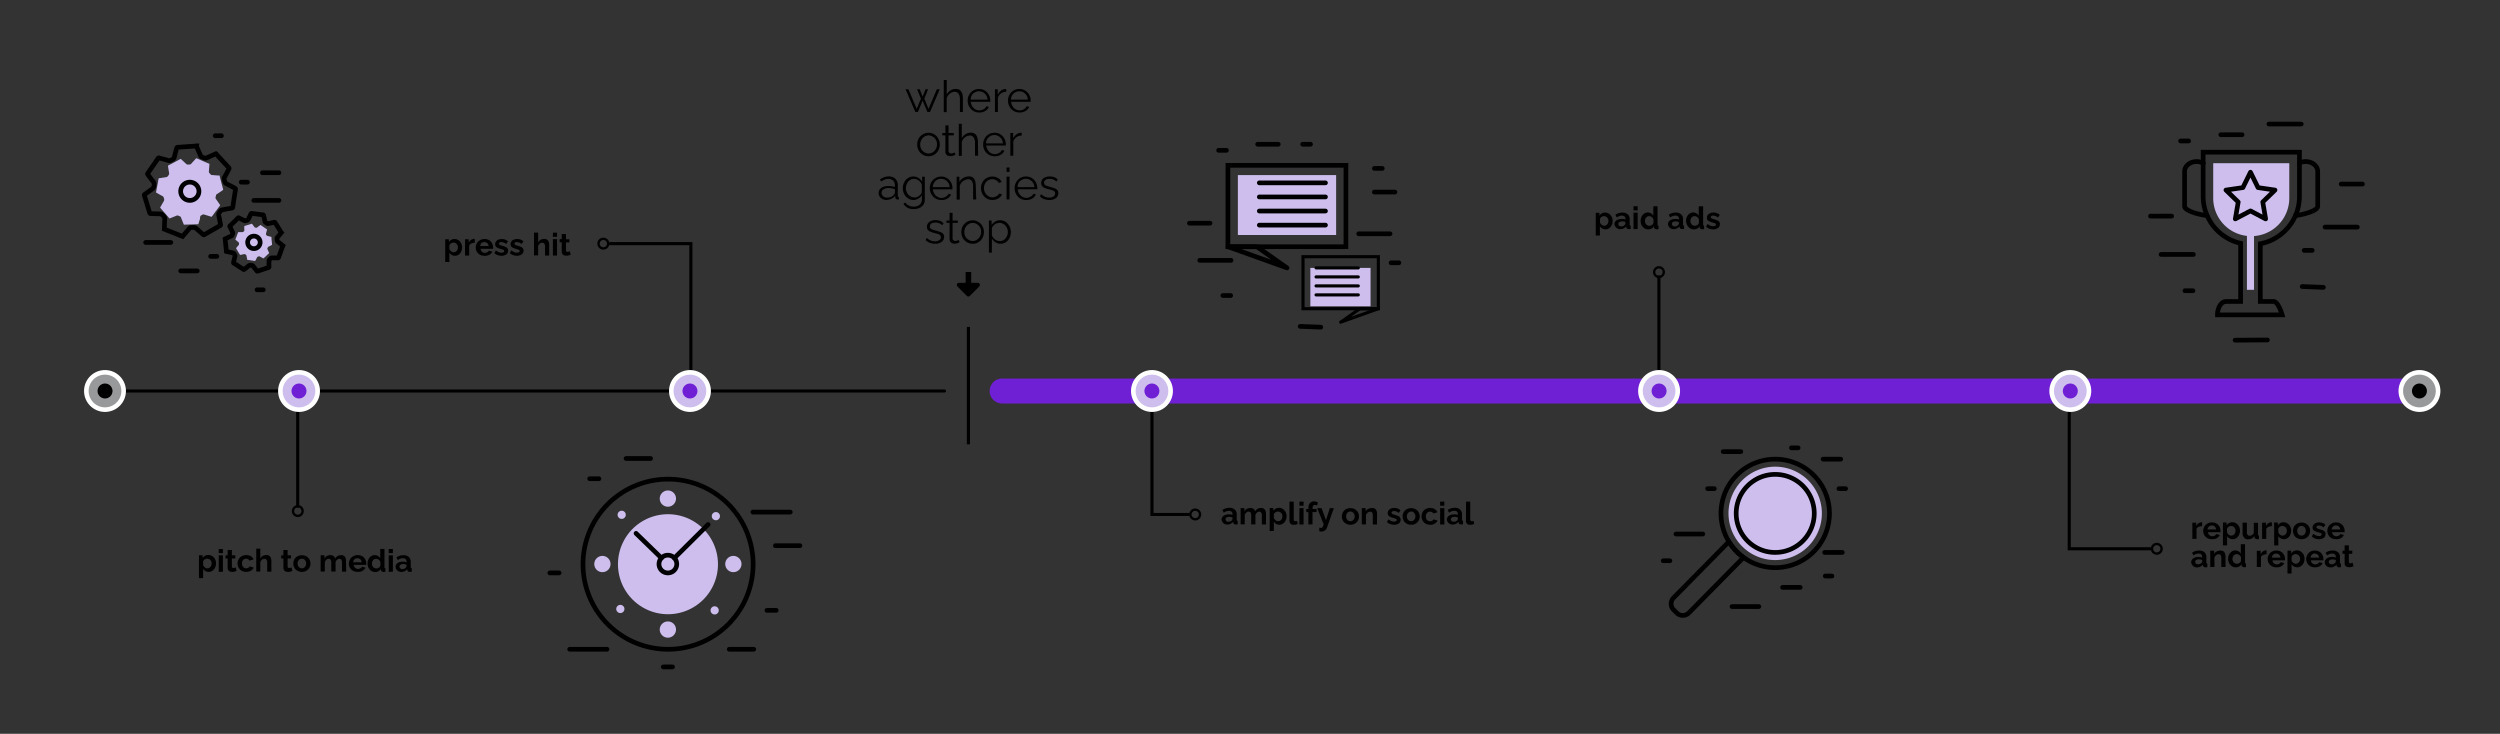 <svg xmlns="http://www.w3.org/2000/svg" viewBox="0 0 800 234.82"><rect x="0" y="0" width="800" height="234.82" fill="#333333" stroke="none"/><defs><style>.cls-1,.cls-10,.cls-11,.cls-12,.cls-13,.cls-2,.cls-3,.cls-8{fill:none;}.cls-1,.cls-10,.cls-11,.cls-12,.cls-13,.cls-2,.cls-8{stroke:#000;}.cls-1,.cls-10,.cls-11,.cls-12,.cls-13,.cls-3{stroke-linecap:round;}.cls-1,.cls-10,.cls-11,.cls-2,.cls-3,.cls-8{stroke-miterlimit:10;}.cls-2{stroke-width:0.75px;}.cls-3{stroke:#6f1fd4;stroke-width:8px;}.cls-4{fill:#fff;}.cls-5,.cls-9{fill:#cdbeee;}.cls-6{fill:#6f1fd4;}.cls-7{fill:#98999b;}.cls-11,.cls-9{fill-rule:evenodd;}.cls-10,.cls-11,.cls-12{stroke-width:1.5px;}.cls-12,.cls-13{stroke-linejoin:round;}</style></defs><g id="main"><polyline class="cls-1" points="662.16 126.45 662.16 175.61 688.03 175.61"/><path class="cls-2" d="M690.16,177.15a1.54,1.54,0,1,1,1.55-1.54A1.54,1.54,0,0,1,690.16,177.15Z"/><line class="cls-3" x1="770.33" y1="125.12" x2="320.68" y2="125.12"/><line class="cls-1" x1="302.22" y1="125.12" x2="33.6" y2="125.12"/><polyline class="cls-1" points="221.08 127.12 221.08 77.96 195.2 77.96"/><path class="cls-2" d="M193.07,76.42A1.54,1.54,0,1,1,191.53,78,1.54,1.54,0,0,1,193.07,76.42Z"/><polyline class="cls-1" points="368.63 125.47 368.63 164.63 380.34 164.63"/><path class="cls-2" d="M382.47,166.17a1.54,1.54,0,1,1,1.54-1.54A1.54,1.54,0,0,1,382.47,166.17Z"/><line class="cls-1" x1="95.27" y1="162" x2="95.27" y2="122.73"/><path class="cls-2" d="M93.76,163.54a1.54,1.54,0,1,1,1.54,1.54A1.54,1.54,0,0,1,93.76,163.54Z"/><line class="cls-1" x1="530.85" y1="88.62" x2="530.85" y2="119.54"/><path class="cls-2" d="M529.33,87.08a1.54,1.54,0,1,0,1.54-1.54A1.54,1.54,0,0,0,529.33,87.08Z"/><path class="cls-4" d="M368.63,131.82a6.7,6.7,0,1,1,6.7-6.7A6.71,6.71,0,0,1,368.63,131.82Z"/><path class="cls-5" d="M373.86,125.12a5.23,5.23,0,1,1-5.23-5.23A5.23,5.23,0,0,1,373.86,125.12Z"/><path class="cls-6" d="M371,125.12a2.39,2.39,0,1,1-2.39-2.39A2.39,2.39,0,0,1,371,125.12Z"/><path class="cls-4" d="M530.91,131.82a6.7,6.7,0,1,1,6.7-6.7A6.71,6.71,0,0,1,530.91,131.82Z"/><path class="cls-5" d="M536.14,125.12a5.23,5.23,0,1,1-5.23-5.23A5.23,5.23,0,0,1,536.14,125.12Z"/><path class="cls-6" d="M533.3,125.12a2.39,2.39,0,1,1-2.39-2.39A2.39,2.39,0,0,1,533.3,125.12Z"/><path class="cls-4" d="M662.5,131.82a6.7,6.7,0,1,1,6.7-6.7A6.71,6.71,0,0,1,662.5,131.82Z"/><path class="cls-5" d="M667.73,125.12a5.23,5.23,0,1,1-5.23-5.23A5.23,5.23,0,0,1,667.73,125.12Z"/><path class="cls-6" d="M664.89,125.12a2.39,2.39,0,1,1-2.39-2.39A2.39,2.39,0,0,1,664.89,125.12Z"/><path class="cls-4" d="M95.69,131.82a6.7,6.7,0,1,1,6.7-6.7A6.72,6.72,0,0,1,95.69,131.82Z"/><path class="cls-5" d="M100.91,125.12a5.23,5.23,0,1,1-5.22-5.23A5.23,5.23,0,0,1,100.91,125.12Z"/><path class="cls-6" d="M98.07,125.12a2.39,2.39,0,1,1-2.38-2.39A2.38,2.38,0,0,1,98.07,125.12Z"/><path class="cls-4" d="M220.79,131.82a6.7,6.7,0,1,1,6.7-6.7A6.72,6.72,0,0,1,220.79,131.82Z"/><path class="cls-5" d="M226,125.12a5.23,5.23,0,1,1-5.22-5.23A5.23,5.23,0,0,1,226,125.12Z"/><path class="cls-6" d="M223.18,125.12a2.39,2.39,0,1,1-2.39-2.39A2.39,2.39,0,0,1,223.18,125.12Z"/><path class="cls-4" d="M774.22,131.82a6.7,6.7,0,1,1,6.71-6.7A6.71,6.71,0,0,1,774.22,131.82Z"/><path class="cls-7" d="M779.45,125.12a5.23,5.23,0,1,1-5.23-5.23A5.23,5.23,0,0,1,779.45,125.12Z"/><path d="M776.61,125.12a2.39,2.39,0,1,1-2.39-2.39A2.39,2.39,0,0,1,776.61,125.12Z"/><path class="cls-4" d="M33.6,131.82a6.7,6.7,0,1,1,6.7-6.7A6.71,6.71,0,0,1,33.6,131.82Z"/><path class="cls-7" d="M38.83,125.12a5.23,5.23,0,1,1-5.23-5.23A5.23,5.23,0,0,1,38.83,125.12Z"/><path d="M36,125.12a2.39,2.39,0,1,1-2.39-2.39A2.39,2.39,0,0,1,36,125.12Z"/><path d="M299.79,28.56h.94l-3.13,7.27h-.83l-1.53-3.62-1.51,3.62h-.82l-3.14-7.27h.92l2.66,6.29,1.35-3.28-1.23-3h.85l.92,2.36.94-2.36H297l-1.22,3,1.35,3.28Z"/><path d="M308.12,35.83h-.95v-4a3.19,3.19,0,0,0-.43-1.84,1.42,1.42,0,0,0-1.25-.62,2.32,2.32,0,0,0-1.06.27,3.06,3.06,0,0,0-.92.73,2.84,2.84,0,0,0-.57,1.07v4.44H302V25.61h.95v4.61a3.41,3.41,0,0,1,1.21-1.29,3.13,3.13,0,0,1,1.66-.48,2.32,2.32,0,0,1,1.07.22,1.74,1.74,0,0,1,.72.65,3.16,3.16,0,0,1,.4,1,6.09,6.09,0,0,1,.12,1.27Z"/><path d="M313.3,36a3.52,3.52,0,0,1-1.45-.3,3.47,3.47,0,0,1-1.16-.83,3.79,3.79,0,0,1-.77-1.2,4,4,0,0,1-.27-1.47,3.81,3.81,0,0,1,.47-1.86,3.51,3.51,0,0,1,3.17-1.86,3.41,3.41,0,0,1,1.88.51,3.76,3.76,0,0,1,1.27,1.36,3.72,3.72,0,0,1,.46,1.84v.22a.71.71,0,0,1,0,.16h-6.25a3.25,3.25,0,0,0,.44,1.38,2.7,2.7,0,0,0,1,1,2.47,2.47,0,0,0,1.3.36,2.64,2.64,0,0,0,1.35-.37,2,2,0,0,0,.89-.95l.82.23a2.85,2.85,0,0,1-.68.93,3.23,3.23,0,0,1-1.09.65A3.67,3.67,0,0,1,313.3,36Zm-2.68-4.12H316a3,3,0,0,0-.43-1.39,2.79,2.79,0,0,0-1-.93,2.67,2.67,0,0,0-2.61,0,2.78,2.78,0,0,0-1,.94A2.87,2.87,0,0,0,310.62,31.85Z"/><path d="M322,29.37a3.06,3.06,0,0,0-1.67.53,2.72,2.72,0,0,0-1,1.39v4.54h-.95V28.56h.9v1.72a3.33,3.33,0,0,1,1-1.24,2.46,2.46,0,0,1,1.32-.54H322Z"/><path d="M326.21,36a3.48,3.48,0,0,1-1.45-.3,3.61,3.61,0,0,1-1.17-.83,4,4,0,0,1-.76-1.2,4,4,0,0,1-.27-1.47,3.7,3.7,0,0,1,.47-1.86,3.51,3.51,0,0,1,3.17-1.86,3.44,3.44,0,0,1,1.88.51,3.76,3.76,0,0,1,1.27,1.36,3.72,3.72,0,0,1,.46,1.84v.22c0,.07,0,.12,0,.16h-6.25a3.12,3.12,0,0,0,.44,1.38,2.7,2.7,0,0,0,1,1,2.44,2.44,0,0,0,1.29.36,2.59,2.59,0,0,0,1.35-.37,1.94,1.94,0,0,0,.89-.95l.83.23a2.75,2.75,0,0,1-.69.93,3.18,3.18,0,0,1-1.08.65A3.71,3.71,0,0,1,326.21,36Zm-2.69-4.12h5.39a3,3,0,0,0-.42-1.39,2.79,2.79,0,0,0-1-.93,2.56,2.56,0,0,0-1.31-.34,2.52,2.52,0,0,0-1.3.34,2.78,2.78,0,0,0-1,.94A3,3,0,0,0,323.52,31.85Z"/><path d="M297.13,50a3.54,3.54,0,0,1-1.47-.3,3.61,3.61,0,0,1-1.14-.82,3.57,3.57,0,0,1-.75-1.2,4,4,0,0,1,0-2.88,3.74,3.74,0,0,1,.75-1.2,3.54,3.54,0,0,1,1.16-.82,3.63,3.63,0,0,1,2.89,0,3.61,3.61,0,0,1,1.15.82,3.74,3.74,0,0,1,.75,1.2,4,4,0,0,1,0,2.88,3.57,3.57,0,0,1-.75,1.2,3.61,3.61,0,0,1-1.14.82A3.52,3.52,0,0,1,297.13,50Zm-2.66-3.74a3.13,3.13,0,0,0,.35,1.47,2.75,2.75,0,0,0,1,1,2.46,2.46,0,0,0,2.66,0,2.87,2.87,0,0,0,1-1.07,3.09,3.09,0,0,0,.36-1.48,3,3,0,0,0-.36-1.46,2.89,2.89,0,0,0-1-1,2.38,2.38,0,0,0-1.33-.39,2.34,2.34,0,0,0-1.33.4,3,3,0,0,0-1,1.06A3.17,3.17,0,0,0,294.47,46.23Z"/><path d="M305.72,49.53l-.35.16a3.17,3.17,0,0,1-.57.19,2.86,2.86,0,0,1-.73.09,2,2,0,0,1-.76-.16,1.25,1.25,0,0,1-.57-.47,1.38,1.38,0,0,1-.21-.78V43.32h-1v-.76h1V40.1h1v2.46h1.68v.76h-1.68v5a.78.78,0,0,0,.29.59,1,1,0,0,0,.59.19,1.85,1.85,0,0,0,.72-.13,2.3,2.3,0,0,0,.39-.19Z"/><path d="M313,49.83h-1v-4a3.19,3.19,0,0,0-.43-1.84,1.42,1.42,0,0,0-1.25-.62,2.28,2.28,0,0,0-1.05.27,3.1,3.1,0,0,0-.93.73,3,3,0,0,0-.57,1.07v4.44h-.95V39.61h.95v4.61a3.36,3.36,0,0,1,1.22-1.29,3.07,3.07,0,0,1,1.65-.48,2.39,2.39,0,0,1,1.08.22,1.77,1.77,0,0,1,.71.65,3.16,3.16,0,0,1,.4,1,6.09,6.09,0,0,1,.12,1.27Z"/><path d="M318.22,50a3.52,3.52,0,0,1-1.45-.3,3.47,3.47,0,0,1-1.16-.83,3.78,3.78,0,0,1-1-2.67,3.81,3.81,0,0,1,.47-1.86,3.51,3.51,0,0,1,3.17-1.86,3.41,3.41,0,0,1,1.88.51,3.76,3.76,0,0,1,1.27,1.36,3.72,3.72,0,0,1,.46,1.84v.22a.71.71,0,0,1,0,.16h-6.25a3.13,3.13,0,0,0,.45,1.38,2.6,2.6,0,0,0,1,1,2.47,2.47,0,0,0,1.3.36,2.64,2.64,0,0,0,1.35-.37,2,2,0,0,0,.89-.95l.82.23a2.85,2.85,0,0,1-.68.93,3.23,3.23,0,0,1-1.09.65A3.67,3.67,0,0,1,318.22,50Zm-2.68-4.12h5.39a3,3,0,0,0-.43-1.39,2.79,2.79,0,0,0-1-.93,2.67,2.67,0,0,0-2.61,0,2.78,2.78,0,0,0-1,.94A3,3,0,0,0,315.54,45.85Z"/><path d="M326.93,43.37a3.06,3.06,0,0,0-1.67.53,2.72,2.72,0,0,0-1,1.39v4.54h-.95V42.56h.9v1.72a3.33,3.33,0,0,1,1-1.24,2.49,2.49,0,0,1,1.32-.54h.42Z"/><path d="M281.17,61.74a1.86,1.86,0,0,1,.39-1.18,2.48,2.48,0,0,1,1.08-.76,4.45,4.45,0,0,1,1.61-.27,8.51,8.51,0,0,1,1.1.08,5.36,5.36,0,0,1,1,.25v-.61a2,2,0,0,0-.55-1.46,2.07,2.07,0,0,0-1.51-.54,3.35,3.35,0,0,0-1.16.21,6,6,0,0,0-1.18.64l-.36-.67a6.13,6.13,0,0,1,1.4-.74,4.16,4.16,0,0,1,1.4-.24,2.9,2.9,0,0,1,2.12.76,2.81,2.81,0,0,1,.79,2.12v3.35a.32.32,0,0,0,.35.39v.76l-.27,0h-.17a.7.7,0,0,1-.53-.22.69.69,0,0,1-.19-.45l0-.53a3.25,3.25,0,0,1-1.27,1,4,4,0,0,1-1.6.35,2.67,2.67,0,0,1-1.27-.3,2.3,2.3,0,0,1-.88-.81A2.08,2.08,0,0,1,281.17,61.74Zm4.88.55a1.78,1.78,0,0,0,.24-.37.74.74,0,0,0,.09-.32V60.55a5.6,5.6,0,0,0-1-.28,5.14,5.14,0,0,0-1-.1,3.1,3.1,0,0,0-1.65.4,1.25,1.25,0,0,0-.63,1.1,1.48,1.48,0,0,0,.21.76,1.63,1.63,0,0,0,.61.58,1.94,1.94,0,0,0,1,.23,3.11,3.11,0,0,0,1.29-.27A2.23,2.23,0,0,0,286.05,62.29Z"/><path d="M292.31,64a3.16,3.16,0,0,1-1.37-.31,3.58,3.58,0,0,1-1.09-.84,3.63,3.63,0,0,1-.7-1.19,3.88,3.88,0,0,1-.25-1.39,4.37,4.37,0,0,1,.24-1.45,4,4,0,0,1,.7-1.21,3.32,3.32,0,0,1,1.07-.83,3.09,3.09,0,0,1,1.37-.3,2.77,2.77,0,0,1,1.63.47,4.08,4.08,0,0,1,1.17,1.17V56.56h.86v7.3a2.85,2.85,0,0,1-.49,1.7,2.92,2.92,0,0,1-1.3,1,4.52,4.52,0,0,1-1.78.35,4,4,0,0,1-2-.45,3.8,3.8,0,0,1-1.26-1.2l.59-.47a2.72,2.72,0,0,0,1.15,1,3.67,3.67,0,0,0,1.54.33,3.32,3.32,0,0,0,1.31-.25,2.3,2.3,0,0,0,.95-.76A2.17,2.17,0,0,0,295,63.9V62.45A3.21,3.21,0,0,1,292.31,64Zm.27-.8a2.15,2.15,0,0,0,.83-.16,3,3,0,0,0,.74-.41,2.79,2.79,0,0,0,.56-.58,1.57,1.57,0,0,0,.27-.66V59.11a3,3,0,0,0-.6-1,2.81,2.81,0,0,0-.89-.64,2.31,2.31,0,0,0-1-.23,2.17,2.17,0,0,0-1.09.26,2.47,2.47,0,0,0-.82.68,3.4,3.4,0,0,0-.51,1,3.34,3.34,0,0,0-.18,1.07,3,3,0,0,0,.21,1.11,3.14,3.14,0,0,0,.58.94,2.7,2.7,0,0,0,.87.63A2.52,2.52,0,0,0,292.58,63.17Z"/><path d="M301.19,64a3.53,3.53,0,0,1-1.46-.3,3.57,3.57,0,0,1-1.16-.83,3.77,3.77,0,0,1-.76-1.2,4,4,0,0,1,.19-3.33A3.61,3.61,0,0,1,299.3,57a3.56,3.56,0,0,1,1.87-.5,3.47,3.47,0,0,1,1.89.51,3.82,3.82,0,0,1,1.26,1.36,3.72,3.72,0,0,1,.46,1.84v.22a.71.71,0,0,1,0,.16h-6.24a3,3,0,0,0,.44,1.38,2.68,2.68,0,0,0,1,1,2.47,2.47,0,0,0,1.3.36,2.64,2.64,0,0,0,1.35-.37,2,2,0,0,0,.89-.95l.82.23a2.59,2.59,0,0,1-.68.93,3.23,3.23,0,0,1-1.09.65A3.65,3.65,0,0,1,301.19,64Zm-2.69-4.12h5.39a3,3,0,0,0-.43-1.39,2.84,2.84,0,0,0-1-.93,2.59,2.59,0,0,0-1.31-.34,2.56,2.56,0,0,0-1.31.34,2.67,2.67,0,0,0-.95.94A3,3,0,0,0,298.5,59.85Z"/><path d="M312.39,63.83h-1v-4a3.57,3.57,0,0,0-.37-1.87,1.31,1.31,0,0,0-1.19-.59,2.45,2.45,0,0,0-1.11.27,3.22,3.22,0,0,0-1,.73,2.88,2.88,0,0,0-.59,1.07v4.44h-1V56.56h.87v1.66a3.3,3.3,0,0,1,.77-.93,3.85,3.85,0,0,1,1.08-.62,3.54,3.54,0,0,1,1.25-.22,2.14,2.14,0,0,1,1,.22,1.76,1.76,0,0,1,.67.63,2.91,2.91,0,0,1,.36,1,6.43,6.43,0,0,1,.12,1.29Z"/><path d="M317.58,64a3.5,3.5,0,0,1-1.46-.3,3.57,3.57,0,0,1-1.16-.83,3.67,3.67,0,0,1-.77-1.21,3.74,3.74,0,0,1-.28-1.45,4,4,0,0,1,.46-1.88A3.49,3.49,0,0,1,315.66,57a3.56,3.56,0,0,1,1.91-.5,3.36,3.36,0,0,1,1.8.47,2.82,2.82,0,0,1,1.16,1.26l-.92.3a2.14,2.14,0,0,0-.86-.88,2.44,2.44,0,0,0-1.23-.31,2.5,2.5,0,0,0-1.33.37,2.7,2.7,0,0,0-.95,1,3,3,0,0,0-.36,1.49,3.1,3.1,0,0,0,.36,1.49,3,3,0,0,0,1,1.06,2.39,2.39,0,0,0,1.33.4,2.63,2.63,0,0,0,.92-.17,2.58,2.58,0,0,0,.77-.46,1.58,1.58,0,0,0,.44-.62l.93.28a2.25,2.25,0,0,1-.65.93,3.07,3.07,0,0,1-1.06.64A3.55,3.55,0,0,1,317.58,64Z"/><path d="M322.1,55v-1.4h.95V55Zm0,8.82v-7.3h.95v7.3Z"/><path d="M328.3,64a3.52,3.52,0,0,1-1.45-.3,3.47,3.47,0,0,1-1.16-.83,3.78,3.78,0,0,1-1-2.67,3.81,3.81,0,0,1,.47-1.86,3.51,3.51,0,0,1,3.17-1.86,3.41,3.41,0,0,1,1.88.51,3.76,3.76,0,0,1,1.27,1.36,3.72,3.72,0,0,1,.46,1.84v.22a.71.71,0,0,1,0,.16h-6.25a3.13,3.13,0,0,0,.45,1.38,2.6,2.6,0,0,0,1,1,2.47,2.47,0,0,0,1.3.36,2.64,2.64,0,0,0,1.35-.37,2,2,0,0,0,.89-.95l.82.23a2.85,2.85,0,0,1-.68.93,3.23,3.23,0,0,1-1.09.65A3.67,3.67,0,0,1,328.3,64Zm-2.68-4.12H331a3,3,0,0,0-.43-1.39,2.79,2.79,0,0,0-1-.93,2.67,2.67,0,0,0-2.61,0,2.78,2.78,0,0,0-1,.94A3,3,0,0,0,325.62,59.85Z"/><path d="M335.77,64a4.55,4.55,0,0,1-1.67-.3,3.43,3.43,0,0,1-1.33-.89l.39-.68a4.32,4.32,0,0,0,1.24.84,3.49,3.49,0,0,0,1.32.26,2.6,2.6,0,0,0,1.39-.34,1.11,1.11,0,0,0,.53-1,.8.8,0,0,0-.26-.66,1.9,1.9,0,0,0-.74-.38c-.32-.1-.71-.2-1.15-.31a9.19,9.19,0,0,1-1.27-.44,1.82,1.82,0,0,1-.77-.59,1.52,1.52,0,0,1-.26-.92,1.86,1.86,0,0,1,.36-1.18,2.19,2.19,0,0,1,1-.71,3.82,3.82,0,0,1,1.39-.24,4,4,0,0,1,1.48.26,2.72,2.72,0,0,1,1.05.75l-.46.64a2.34,2.34,0,0,0-.93-.66,3.09,3.09,0,0,0-1.2-.22,3,3,0,0,0-.85.12,1.3,1.3,0,0,0-.66.39,1,1,0,0,0-.26.74.85.85,0,0,0,.19.6,1.46,1.46,0,0,0,.59.37c.26.09.58.2,1,.31q.82.22,1.44.45a2.38,2.38,0,0,1,1,.59,1.46,1.46,0,0,1,.34,1,1.84,1.84,0,0,1-.77,1.58A3.28,3.28,0,0,1,335.77,64Z"/><path d="M299.19,78a4.49,4.49,0,0,1-1.66-.3,3.36,3.36,0,0,1-1.33-.89l.39-.68a4.19,4.19,0,0,0,1.24.84,3.41,3.41,0,0,0,1.32.26,2.62,2.62,0,0,0,1.39-.34,1.11,1.11,0,0,0,.53-1,.84.84,0,0,0-.26-.66,1.9,1.9,0,0,0-.74-.38c-.33-.1-.71-.2-1.16-.31a10.23,10.23,0,0,1-1.27-.44,1.88,1.88,0,0,1-.77-.59,1.52,1.52,0,0,1-.25-.92A1.86,1.86,0,0,1,297,71.4a2.25,2.25,0,0,1,1-.71,3.88,3.88,0,0,1,1.4-.24,4,4,0,0,1,1.48.26,2.72,2.72,0,0,1,1.05.75l-.46.64a2.34,2.34,0,0,0-.93-.66,3.09,3.09,0,0,0-1.2-.22,3,3,0,0,0-.85.12,1.29,1.29,0,0,0-.67.39,1,1,0,0,0-.26.74.85.85,0,0,0,.2.6,1.39,1.39,0,0,0,.59.37c.26.09.58.2,1,.31q.83.23,1.44.45a2.5,2.5,0,0,1,1,.59,1.46,1.46,0,0,1,.33,1,1.84,1.84,0,0,1-.77,1.58A3.26,3.26,0,0,1,299.19,78Z"/><path d="M307.06,77.53l-.35.16a3.17,3.17,0,0,1-.57.19,2.86,2.86,0,0,1-.73.09,2,2,0,0,1-.77-.16,1.28,1.28,0,0,1-.56-.47,1.38,1.38,0,0,1-.21-.78V71.32h-1v-.76h1V68.1h.95v2.46h1.68v.76h-1.68v5a.75.75,0,0,0,.29.59,1,1,0,0,0,.59.19,1.88,1.88,0,0,0,.72-.13,2.3,2.3,0,0,0,.39-.19Z"/><path d="M311.25,78a3.54,3.54,0,0,1-1.47-.3,3.77,3.77,0,0,1-1.15-.82,3.71,3.71,0,0,1-.74-1.2,4,4,0,0,1,0-2.88,3.6,3.6,0,0,1,1.91-2,3.63,3.63,0,0,1,2.89,0,3.61,3.61,0,0,1,1.15.82,3.92,3.92,0,0,1,.75,1.2,4,4,0,0,1,0,2.88,3.92,3.92,0,0,1-.75,1.2,3.54,3.54,0,0,1-1.15.82A3.44,3.44,0,0,1,311.25,78Zm-2.66-3.74a3,3,0,0,0,.35,1.47,2.75,2.75,0,0,0,1,1,2.46,2.46,0,0,0,2.66,0,3,3,0,0,0,1-1.07,3.09,3.09,0,0,0,.36-1.48,3,3,0,0,0-.36-1.46,3,3,0,0,0-1-1,2.38,2.38,0,0,0-1.33-.39,2.34,2.34,0,0,0-1.33.4,3,3,0,0,0-1,1.06A3.05,3.05,0,0,0,308.59,74.23Z"/><path d="M320.18,78a2.86,2.86,0,0,1-1.63-.48,3.57,3.57,0,0,1-1.15-1.17v4.49h-.95V70.56h.86V72a3.34,3.34,0,0,1,1.16-1.11,3.16,3.16,0,0,1,2.94-.11,3.58,3.58,0,0,1,1.09.84,4,4,0,0,1,.72,1.21,3.91,3.91,0,0,1,.26,1.4,4.34,4.34,0,0,1-.41,1.87,3.45,3.45,0,0,1-1.16,1.37A3,3,0,0,1,320.18,78Zm-.27-.84a2.39,2.39,0,0,0,1.08-.25,2.49,2.49,0,0,0,.82-.66,3,3,0,0,0,.52-.94,3.21,3.21,0,0,0,.18-1.07,3,3,0,0,0-.2-1.11,2.75,2.75,0,0,0-.58-.94,2.88,2.88,0,0,0-.87-.64,2.49,2.49,0,0,0-1.06-.23,2.12,2.12,0,0,0-.76.14,3,3,0,0,0-.75.39,3,3,0,0,0-.59.58,1.53,1.53,0,0,0-.3.68v2.23a3.14,3.14,0,0,0,.61.92,2.92,2.92,0,0,0,.87.65A2.37,2.37,0,0,0,319.91,77.13Z"/><path d="M313.37,91.67l-3,3a.68.68,0,0,1-1,0l-3-3a.69.69,0,0,1,.49-1.17h6A.69.69,0,0,1,313.37,91.67Z"/><rect x="309" y="87.04" width="1.79" height="4.98"/><line class="cls-8" x1="309.89" y1="104.62" x2="309.89" y2="142.18"/></g><g id="icons"><path class="cls-9" d="M70.32,56.28a1.72,1.72,0,0,0,0,.24c.35,1.32.71,2.65,1.07,4a.26.26,0,0,1-.12.35c-.65.44-1.31.89-2,1.35a.45.45,0,0,0-.16.24c0,.17,0,.36-.11.52a.79.79,0,0,0,.17.79c.41.57.79,1.15,1.19,1.72.08.12.11.2,0,.33-.85,1.14-1.68,2.28-2.52,3.43a.22.22,0,0,1-.28.09l-2.27-.7a.62.62,0,0,0-.35,0,2.57,2.57,0,0,0-.79.46A2.45,2.45,0,0,0,64,70l-.48,1.6a.18.18,0,0,1-.2.16L59,71.89a.21.21,0,0,1-.24-.17c-.29-.74-.58-1.47-.88-2.2a.53.53,0,0,0-.22-.25c-.17-.09-.36-.13-.52-.23a.72.72,0,0,0-.71,0c-.72.3-1.46.58-2.19.88-.5-.59-1-1.17-1.51-1.75l-1.5-1.74.64-1.13c.21-.36.43-.72.62-1.09a.57.57,0,0,0,.05-.34,2.5,2.5,0,0,0-.26-.89,2.44,2.44,0,0,0-.78-.48c-.47-.28-.95-.55-1.43-.82a.21.21,0,0,1-.12-.25c.27-1.41.53-2.82.79-4.23,0-.13.09-.16.21-.17l2.34-.36a.54.54,0,0,0,.3-.19,2.12,2.12,0,0,0,.52-.75,2.71,2.71,0,0,0-.1-.92c-.08-.54-.16-1.07-.25-1.61a.24.24,0,0,1,.13-.27c1.25-.65,2.5-1.32,3.75-2a.23.23,0,0,1,.31,0c.58.54,1.16,1.09,1.75,1.62a.46.46,0,0,0,.28.11,5.76,5.76,0,0,1,.59,0,.77.77,0,0,0,.68-.34c.46-.52.94-1,1.41-1.55a.26.26,0,0,1,.36-.07c1.25.55,2.51,1.1,3.78,1.64l.22.07s0,0,0,0,0,0,0,.05c-.06.86-.13,1.71-.19,2.57a.39.39,0,0,0,.09.22c.17.21.35.42.54.62a.5.5,0,0,0,.28.14c.34,0,.69.05,1,.08l1.53.09Z"/><path class="cls-9" d="M86.15,81a.28.28,0,0,0-.11.08l-1.65,1.55a.16.16,0,0,1-.21,0c-.38-.21-.77-.4-1.16-.6a.22.22,0,0,0-.16,0c-.1,0-.19.07-.28.09a.43.43,0,0,0-.34.28c-.17.35-.35.69-.53,1,0,.07-.07.1-.16.09l-2.33-.34c-.07,0-.1,0-.12-.12-.08-.43-.16-.85-.25-1.28a.32.32,0,0,0-.11-.17,1.41,1.41,0,0,0-.43-.27,1.44,1.44,0,0,0-.49.08c-.3.06-.61.11-.91.18a.1.1,0,0,1-.13-.06l-1.2-2a.12.12,0,0,1,0-.16l.84-1a.3.3,0,0,0,.06-.18c0-.1,0-.2,0-.31a.39.39,0,0,0-.18-.35l-1-.84.46-1.2.46-1.19.72,0q.34,0,.69,0a.29.29,0,0,0,.18-.07c.13-.11.3-.21.36-.36a1.18,1.18,0,0,0,0-.5c0-.31,0-.61,0-.92a.12.12,0,0,1,.09-.12l2.27-.71c.07,0,.1,0,.14.06l.79,1.05a.37.37,0,0,0,.17.1,1.25,1.25,0,0,0,.5.06,1.59,1.59,0,0,0,.42-.29l.72-.54a.12.12,0,0,1,.17,0c.64.45,1.29.89,1.94,1.32.07,0,.09.09.07.16-.12.43-.23.86-.34,1.28a.29.29,0,0,0,0,.16c0,.1.12.19.16.29a.42.42,0,0,0,.34.24l1.13.29c.09,0,.12.07.13.16,0,.76.12,1.52.18,2.27l0,.14v0h0L85.81,79s-.06.06-.08.1-.12.28-.17.42a.32.32,0,0,0,0,.17c.08.18.15.36.23.53l.36.78S86.15,81,86.15,81Z"/><path class="cls-10" d="M63.66,61.21a2.92,2.92,0,1,1-2.92-2.92A2.92,2.92,0,0,1,63.66,61.21Z"/><path class="cls-10" d="M83.25,77.56a2,2,0,1,1-2-2A2,2,0,0,1,83.25,77.56Z"/><path class="cls-11" d="M69.18,49.23a2.53,2.53,0,0,0,.18.27l3.8,4.11a.37.37,0,0,1,.08.5c-.51.94-1,1.88-1.51,2.84a.65.65,0,0,0,0,.39c0,.24.15.46.19.69a1.13,1.13,0,0,0,.71.86c.85.42,1.67.87,2.51,1.31a.34.34,0,0,1,.22.4q-.45,2.85-.87,5.7a.29.29,0,0,1-.28.28c-1.06.19-2.11.38-3.16.59a.74.74,0,0,0-.4.27,3,3,0,0,0-.67,1,3.22,3.22,0,0,0,.18,1.2c.14.75.27,1.49.42,2.23a.24.24,0,0,1-.14.32l-5.06,2.9a.27.27,0,0,1-.39-.06c-.81-.7-1.61-1.41-2.43-2.1a.86.86,0,0,0-.43-.15c-.26,0-.52.06-.77,0a1,1,0,0,0-.87.44c-.67.82-1.38,1.61-2.08,2.43l-2.92-1.16-2.9-1.15.06-1.77c0-.56.06-1.13.07-1.69a.71.71,0,0,0-.17-.45,3,3,0,0,0-.87-.9,3.58,3.58,0,0,0-1.24-.1l-2.23-.08a.29.29,0,0,1-.31-.23q-.84-2.79-1.71-5.58c-.06-.18,0-.26.14-.35.87-.63,1.74-1.26,2.59-1.9a.67.67,0,0,0,.24-.41,3,3,0,0,0,.16-1.24,3.55,3.55,0,0,0-.7-1c-.44-.6-.87-1.19-1.32-1.78a.31.31,0,0,1,0-.41q1.64-2.37,3.26-4.75a.32.32,0,0,1,.4-.15c1,.29,2.08.58,3.13.85a.58.58,0,0,0,.39,0c.25-.11.46-.29.71-.38a1,1,0,0,0,.6-.83c.24-.92.49-1.83.72-2.75a.37.37,0,0,1,.4-.31l5.57-.39a3,3,0,0,0,.32-.07l.06,0a.19.19,0,0,0,0,.08c.46,1.08.92,2.15,1.39,3.21a.51.51,0,0,0,.24.22c.34.15.69.29,1,.41a.79.79,0,0,0,.43,0c.44-.16.86-.36,1.29-.55l1.9-.85Z"/><path class="cls-11" d="M90.46,78.84c0,.07-.07.12-.1.19-.4,1.1-.8,2.21-1.19,3.32a.23.23,0,0,1-.26.18l-2,0a.4.4,0,0,0-.23.1c-.12.09-.21.22-.33.31a.71.71,0,0,0-.28.64c0,.6,0,1.19,0,1.8a.2.2,0,0,1-.16.23c-1.15.38-2.31.77-3.46,1.17a.2.2,0,0,1-.25-.08c-.41-.54-.82-1.08-1.25-1.61a.51.51,0,0,0-.26-.14,2,2,0,0,0-.79-.08,2.44,2.44,0,0,0-.63.45l-1.13.89a.16.16,0,0,1-.22,0l-3.11-2a.18.18,0,0,1-.08-.24c.16-.66.31-1.32.46-2a.47.47,0,0,0,0-.28c-.07-.15-.18-.27-.25-.42a.63.63,0,0,0-.5-.36c-.65-.14-1.31-.3-2-.46-.07-.66-.13-1.32-.2-2s-.14-1.29-.21-2l1-.48c.33-.15.66-.29,1-.45a.55.55,0,0,0,.21-.22,2,2,0,0,0,.25-.75,2.2,2.2,0,0,0-.31-.73c-.2-.42-.4-.85-.61-1.27a.17.17,0,0,1,0-.24l2.64-2.58c.08-.09.15-.07.23,0,.61.3,1.22.61,1.83.9a.44.44,0,0,0,.3,0,1.82,1.82,0,0,0,.75-.27,2.15,2.15,0,0,0,.37-.69c.21-.42.42-.83.62-1.25a.19.19,0,0,1,.22-.13l3.63.46a.19.19,0,0,1,.2.18c.15.66.29,1.33.44,2a.38.38,0,0,0,.14.21c.13.1.3.17.42.28a.65.65,0,0,0,.64.1l1.76-.39a.23.23,0,0,1,.29.13l1.86,3a1,1,0,0,0,.13.17,0,0,0,0,0,0,0,.1.1,0,0,0,0,0c-.47.57-.94,1.13-1.4,1.7a.35.35,0,0,0,0,.2c0,.24,0,.47.08.71a.45.45,0,0,0,.13.23c.22.2.46.38.69.56l1,.82Z"/><line class="cls-10" x1="81.22" y1="64.13" x2="89.27" y2="64.13"/><line class="cls-10" x1="46.61" y1="77.58" x2="54.67" y2="77.58"/><line class="cls-10" x1="77.19" y1="58.29" x2="79.19" y2="58.29"/><line class="cls-10" x1="68.86" y1="43.44" x2="70.87" y2="43.44"/><line class="cls-10" x1="82.25" y1="92.73" x2="84.25" y2="92.73"/><line class="cls-10" x1="67.4" y1="82.04" x2="69.41" y2="82.04"/><line class="cls-10" x1="57.82" y1="86.69" x2="63.12" y2="86.69"/><line class="cls-10" x1="83.98" y1="55.27" x2="89.27" y2="55.27"/><path class="cls-10" d="M735.82,52.16a4.45,4.45,0,0,1,2-.46h0c2.13,0,3.85,1.42,3.85,3.16V66c0,1.43-4.37,2.63-7.12,3"/><path class="cls-10" d="M705.06,52.24a4.41,4.41,0,0,0-2.14-.54h0c-2.13,0-3.85,1.42-3.85,3.16V66c0,1.45,4.45,2.66,7.2,3"/><path class="cls-10" d="M705,48.7V62.86a15.42,15.42,0,0,0,12,15V96.47h-4.65c-1.52,0-2.76,1.92-2.76,4.29H730.3s-1.24-4.29-2.76-4.29H723.3V78a15.42,15.42,0,0,0,12.52-15.14V48.7Z"/><path class="cls-5" d="M708.23,52.23V63.41A12.16,12.16,0,0,0,720.4,75.57h0a12.16,12.16,0,0,0,12.17-12.16V52.23Z"/><rect class="cls-5" x="719.02" y="67.51" width="2.27" height="25.23"/><polygon class="cls-12" points="720.15 55.11 722.57 60.03 728 60.82 724.08 64.64 725 70.05 720.15 67.49 715.3 70.05 716.23 64.64 712.3 60.82 717.73 60.03 720.15 55.11"/><line class="cls-10" x1="726.06" y1="39.7" x2="736.4" y2="39.7"/><line class="cls-10" x1="715.22" y1="108.86" x2="725.57" y2="108.79"/><line class="cls-10" x1="691.54" y1="81.42" x2="701.89" y2="81.42"/><line class="cls-10" x1="744" y1="72.67" x2="754.35" y2="72.67"/><line class="cls-10" x1="737.33" y1="80.12" x2="739.91" y2="80.12"/><line class="cls-10" x1="697.78" y1="45.11" x2="700.36" y2="45.11"/><line class="cls-10" x1="699.17" y1="93.04" x2="701.75" y2="93.04"/><line class="cls-10" x1="749.18" y1="58.9" x2="755.98" y2="58.9"/><line class="cls-10" x1="710.66" y1="43.11" x2="717.46" y2="43.11"/><line class="cls-10" x1="736.69" y1="91.69" x2="743.48" y2="91.95"/><line class="cls-10" x1="688.15" y1="69.16" x2="694.94" y2="69.15"/><path class="cls-5" d="M583,164.29a14.94,14.94,0,1,1-14.94-14.95A14.94,14.94,0,0,1,583,164.29Z"/><path class="cls-10" d="M585.43,164.29a17.36,17.36,0,1,1-17.36-17.36A17.37,17.37,0,0,1,585.43,164.29Z"/><path class="cls-10" d="M568.07,176.78a12.49,12.49,0,1,1,12.49-12.49A12.51,12.51,0,0,1,568.07,176.78Z"/><path class="cls-10" d="M553.25,173.34l-17.69,17.94a2.72,2.72,0,0,0,0,3.86l1,1a2.74,2.74,0,0,0,3.86,0l17.51-17.76A17.41,17.41,0,0,1,553.25,173.34Z"/><line class="cls-10" x1="536.3" y1="170.89" x2="544.89" y2="170.89"/><line class="cls-10" x1="554.24" y1="194.1" x2="562.83" y2="194.1"/><line class="cls-10" x1="546.45" y1="156.37" x2="548.58" y2="156.37"/><line class="cls-10" x1="588.46" y1="156.37" x2="590.6" y2="156.37"/><line class="cls-10" x1="532.22" y1="179.44" x2="534.36" y2="179.44"/><line class="cls-10" x1="584.08" y1="184.33" x2="586.22" y2="184.33"/><line class="cls-10" x1="573.25" y1="143.31" x2="575.39" y2="143.31"/><line class="cls-10" x1="570.42" y1="187.96" x2="576.07" y2="187.96"/><line class="cls-10" x1="583.39" y1="146.93" x2="589.04" y2="146.93"/><line class="cls-10" x1="583.89" y1="176.78" x2="589.53" y2="176.78"/><line class="cls-10" x1="551.42" y1="144.52" x2="557.06" y2="144.52"/><path class="cls-10" d="M241,180.55a27.22,27.22,0,1,1-27.22-27.22A27.22,27.22,0,0,1,241,180.55Z"/><path class="cls-5" d="M200.25,164.74a1.31,1.31,0,1,1-1.3-1.31A1.3,1.3,0,0,1,200.25,164.74Z"/><path class="cls-5" d="M230,195.31a1.31,1.31,0,1,1-1.3-1.3A1.31,1.31,0,0,1,230,195.31Z"/><path class="cls-5" d="M229.09,166.48a1.31,1.31,0,1,1,1.3-1.3A1.3,1.3,0,0,1,229.09,166.48Z"/><path class="cls-5" d="M198.51,196.18a1.31,1.31,0,1,1,1.31-1.31A1.3,1.3,0,0,1,198.51,196.18Z"/><path class="cls-5" d="M229.75,180.55a16,16,0,1,1-16-16A16,16,0,0,1,229.75,180.55Z"/><path class="cls-5" d="M216.32,159.54a2.6,2.6,0,1,1-2.59-2.59A2.59,2.59,0,0,1,216.32,159.54Z"/><path class="cls-5" d="M216.32,201.45a2.6,2.6,0,1,1-2.59-2.59A2.59,2.59,0,0,1,216.32,201.45Z"/><path class="cls-5" d="M234.68,183.09a2.6,2.6,0,1,1,2.6-2.59A2.59,2.59,0,0,1,234.68,183.09Z"/><path class="cls-5" d="M192.77,183.09a2.6,2.6,0,1,1,2.6-2.59A2.59,2.59,0,0,1,192.77,183.09Z"/><path class="cls-10" d="M216.56,180.5a2.84,2.84,0,1,1-2.83-2.84A2.83,2.83,0,0,1,216.56,180.5Z"/><line class="cls-10" x1="211.66" y1="178.57" x2="203.53" y2="170.67"/><line class="cls-10" x1="215.8" y1="178.57" x2="226.6" y2="167.85"/><line class="cls-10" x1="240.92" y1="163.87" x2="252.89" y2="163.87"/><line class="cls-10" x1="182.29" y1="207.76" x2="194.25" y2="207.76"/><line class="cls-10" x1="188.69" y1="153.19" x2="191.66" y2="153.19"/><line class="cls-10" x1="175.94" y1="183.33" x2="178.93" y2="183.33"/><line class="cls-10" x1="245.42" y1="195.31" x2="248.39" y2="195.31"/><line class="cls-10" x1="212.24" y1="213.41" x2="215.22" y2="213.41"/><line class="cls-10" x1="248.12" y1="174.62" x2="255.98" y2="174.62"/><line class="cls-10" x1="233.35" y1="207.76" x2="241.21" y2="207.76"/><line class="cls-10" x1="200.34" y1="146.72" x2="208.2" y2="146.72"/><rect class="cls-5" x="396.12" y="56.03" width="31.44" height="19.17"/><rect class="cls-5" x="419.31" y="85.73" width="19.27" height="12.28"/><polygon class="cls-10" points="430.7 78.96 402.19 78.96 392.93 78.96 392.93 52.91 430.7 52.91 430.7 78.96"/><polygon class="cls-12" points="411.85 85.73 392.96 78.96 402.21 78.96 411.85 85.73"/><line class="cls-10" x1="402.98" y1="58.51" x2="424.15" y2="58.51"/><line class="cls-10" x1="402.98" y1="63.02" x2="424.15" y2="63.02"/><line class="cls-10" x1="402.98" y1="67.53" x2="424.15" y2="67.53"/><line class="cls-10" x1="402.98" y1="72.04" x2="424.15" y2="72.04"/><polygon class="cls-1" points="416.96 98.78 435.16 98.78 441.07 98.78 441.07 82.15 416.96 82.15 416.96 98.78"/><polygon class="cls-13" points="429 103.1 441.05 98.78 435.14 98.78 429 103.1"/><line class="cls-1" x1="434.65" y1="85.73" x2="421.14" y2="85.73"/><line class="cls-1" x1="434.65" y1="88.61" x2="421.14" y2="88.61"/><line class="cls-1" x1="434.65" y1="91.49" x2="421.14" y2="91.49"/><line class="cls-1" x1="434.65" y1="94.36" x2="421.14" y2="94.36"/><line class="cls-10" x1="383.92" y1="83.31" x2="393.95" y2="83.31"/><line class="cls-10" x1="434.78" y1="74.81" x2="444.81" y2="74.81"/><line class="cls-10" x1="445.14" y1="84.09" x2="447.64" y2="84.09"/><line class="cls-10" x1="389.96" y1="48.1" x2="392.46" y2="48.1"/><line class="cls-10" x1="391.31" y1="94.57" x2="393.81" y2="94.57"/><line class="cls-10" x1="439.82" y1="53.89" x2="442.32" y2="53.89"/><line class="cls-10" x1="416.86" y1="46.16" x2="419.36" y2="46.16"/><line class="cls-10" x1="439.8" y1="61.47" x2="446.39" y2="61.46"/><line class="cls-10" x1="402.45" y1="46.16" x2="409.04" y2="46.16"/><line class="cls-10" x1="416.06" y1="104.44" x2="422.65" y2="104.69"/><line class="cls-10" x1="380.62" y1="71.42" x2="387.21" y2="71.42"/><path d="M66.81,183a2,2,0,0,1-1.08-.28A1.83,1.83,0,0,1,65,182v3H63.67v-7.32h1.17v.9a2.28,2.28,0,0,1,.76-.72,2.1,2.1,0,0,1,1.05-.26,2.22,2.22,0,0,1,1,.21,2.34,2.34,0,0,1,.78.58,2.47,2.47,0,0,1,.52.85,3,3,0,0,1,.18,1,3.09,3.09,0,0,1-.3,1.37,2.4,2.4,0,0,1-.81,1A2,2,0,0,1,66.81,183Zm-.45-1.14a1.14,1.14,0,0,0,.55-.13,1.34,1.34,0,0,0,.44-.34,1.62,1.62,0,0,0,.28-.5,2.09,2.09,0,0,0,.1-.6,1.63,1.63,0,0,0-.11-.59,1.44,1.44,0,0,0-.3-.49,1.51,1.51,0,0,0-.47-.32,1.37,1.37,0,0,0-.58-.12,1.31,1.31,0,0,0-.38.06,2.53,2.53,0,0,0-.37.18,1.37,1.37,0,0,0-.31.27,1.13,1.13,0,0,0-.21.35v1.22a2.12,2.12,0,0,0,.33.51,1.55,1.55,0,0,0,.48.37A1.2,1.2,0,0,0,66.36,181.9Z"/><path d="M70,177v-1.32h1.33V177Zm0,6V177.7h1.33v5.24Z"/><path d="M75.7,182.68l-.42.17a4.6,4.6,0,0,1-.51.14,3.41,3.41,0,0,1-.55,0,1.67,1.67,0,0,1-.69-.13,1.05,1.05,0,0,1-.5-.41,1.35,1.35,0,0,1-.18-.74v-3h-.68v-1h.68v-1.7H74.2v1.7h1.1v1H74.2v2.54a.47.47,0,0,0,.15.39.52.52,0,0,0,.36.12,1.16,1.16,0,0,0,.4-.07l.33-.14Z"/><path d="M78.77,183a3,3,0,0,1-1.16-.21,2.47,2.47,0,0,1-.86-.6,2.53,2.53,0,0,1-.55-.86,2.68,2.68,0,0,1-.19-1,2.73,2.73,0,0,1,.33-1.33,2.42,2.42,0,0,1,1-1,3.09,3.09,0,0,1,2.93,0,2.39,2.39,0,0,1,.9,1l-1.3.4a1.26,1.26,0,0,0-.45-.44,1.32,1.32,0,0,0-1.31,0,1.45,1.45,0,0,0-.5.54,1.73,1.73,0,0,0-.18.81,1.79,1.79,0,0,0,.18.81,1.45,1.45,0,0,0,.5.54,1.17,1.17,0,0,0,.69.2,1.39,1.39,0,0,0,.46-.08,1.3,1.3,0,0,0,.38-.22,1.08,1.08,0,0,0,.26-.32l1.3.4a2.2,2.2,0,0,1-.53.7,2.54,2.54,0,0,1-.81.49A3.11,3.11,0,0,1,78.77,183Z"/><path d="M86.84,182.94H85.5V180a1.37,1.37,0,0,0-.24-.89.76.76,0,0,0-.64-.3,1.16,1.16,0,0,0-.51.14,1.71,1.71,0,0,0-.49.37,1.64,1.64,0,0,0-.32.56v3H82v-7.3H83.3v3.08a2.11,2.11,0,0,1,.8-.77,2.13,2.13,0,0,1,1.09-.28,1.8,1.8,0,0,1,.83.17,1.18,1.18,0,0,1,.5.46,2.1,2.1,0,0,1,.25.66,4.53,4.53,0,0,1,.07.74Z"/><path d="M93.55,182.68l-.42.17a4.6,4.6,0,0,1-.51.14,3.41,3.41,0,0,1-.55,0,1.67,1.67,0,0,1-.69-.13,1.05,1.05,0,0,1-.5-.41,1.35,1.35,0,0,1-.18-.74v-3H90v-1h.68v-1.7h1.35v1.7h1.1v1h-1.1v2.54a.47.47,0,0,0,.15.39.52.52,0,0,0,.36.12,1.16,1.16,0,0,0,.4-.07l.33-.14Z"/><path d="M96.6,183a2.81,2.81,0,0,1-1.15-.22,2.59,2.59,0,0,1-.86-.59,2.69,2.69,0,0,1-.55-.86,2.79,2.79,0,0,1-.18-1,3,3,0,0,1,.18-1,2.53,2.53,0,0,1,1.41-1.44,3.23,3.23,0,0,1,2.29,0,2.68,2.68,0,0,1,.87.59,2.54,2.54,0,0,1,.55.85,3,3,0,0,1,.19,1,2.79,2.79,0,0,1-.19,1,2.69,2.69,0,0,1-.55.86,2.53,2.53,0,0,1-.87.59A2.76,2.76,0,0,1,96.6,183Zm-1.37-2.68a1.77,1.77,0,0,0,.18.8,1.35,1.35,0,0,0,.49.54,1.22,1.22,0,0,0,.7.2,1.29,1.29,0,0,0,.69-.2,1.46,1.46,0,0,0,.49-.55,1.76,1.76,0,0,0,0-1.59,1.53,1.53,0,0,0-.49-.55,1.3,1.3,0,0,0-.7-.2,1.24,1.24,0,0,0-.69.2,1.45,1.45,0,0,0-.49.55A1.71,1.71,0,0,0,95.23,180.36Z"/><path d="M110.78,182.94h-1.34V180a1.45,1.45,0,0,0-.22-.9.7.7,0,0,0-.59-.29,1.12,1.12,0,0,0-.75.3,1.6,1.6,0,0,0-.5.78v3H106V180a1.53,1.53,0,0,0-.21-.9.7.7,0,0,0-.59-.29,1.2,1.2,0,0,0-.75.29,1.62,1.62,0,0,0-.51.78v3h-1.33v-5.19h1.21v1a2.07,2.07,0,0,1,.8-.78,2.41,2.41,0,0,1,1.15-.27,1.49,1.49,0,0,1,1,.32,1.38,1.38,0,0,1,.47.78,2.2,2.2,0,0,1,.81-.82,2.34,2.34,0,0,1,1.13-.28,1.61,1.61,0,0,1,.78.17,1.27,1.27,0,0,1,.48.47,1.91,1.91,0,0,1,.23.66,3.54,3.54,0,0,1,.07.73Z"/><path d="M114.38,183a3,3,0,0,1-1.14-.21,2.53,2.53,0,0,1-.87-.59,2.36,2.36,0,0,1-.55-.84,2.68,2.68,0,0,1-.19-1A2.81,2.81,0,0,1,112,179a2.65,2.65,0,0,1,1-1,3.11,3.11,0,0,1,2.94,0,2.6,2.6,0,0,1,.94,1,2.69,2.69,0,0,1,.33,1.32c0,.08,0,.16,0,.24a1.54,1.54,0,0,0,0,.19h-4a1.41,1.41,0,0,0,.22.7,1.32,1.32,0,0,0,.5.44,1.36,1.36,0,0,0,.65.16,1.53,1.53,0,0,0,.76-.19,1,1,0,0,0,.49-.53l1.14.32a2.13,2.13,0,0,1-.53.71,2.64,2.64,0,0,1-.83.49A3.29,3.29,0,0,1,114.38,183ZM113,179.93h2.74a1.49,1.49,0,0,0-.23-.68,1.3,1.3,0,0,0-.48-.45,1.38,1.38,0,0,0-.67-.16,1.34,1.34,0,0,0-.66.16,1.37,1.37,0,0,0-.7,1.13Z"/><path d="M117.62,180.35a3,3,0,0,1,.3-1.35,2.32,2.32,0,0,1,.83-1,2.08,2.08,0,0,1,1.21-.36,2,2,0,0,1,1,.29,2.07,2.07,0,0,1,.72.72v-3h1.35v5.8a.47.47,0,0,0,.07.3.3.3,0,0,0,.24.11v1.09a2.19,2.19,0,0,1-.57.06.91.91,0,0,1-.6-.17.68.68,0,0,1-.26-.47l0-.33a2,2,0,0,1-.79.75,2.22,2.22,0,0,1-1,.26,2.55,2.55,0,0,1-1-.2,2.61,2.61,0,0,1-.79-.57,2.92,2.92,0,0,1-.52-.87A3,3,0,0,1,117.62,180.35Zm4.11.68v-1.22a1.52,1.52,0,0,0-.32-.51,1.88,1.88,0,0,0-.49-.36,1.19,1.19,0,0,0-.54-.13,1.13,1.13,0,0,0-.56.13,1.45,1.45,0,0,0-.44.34,1.74,1.74,0,0,0-.28.5,1.87,1.87,0,0,0-.09.59,1.46,1.46,0,0,0,.11.6,1.44,1.44,0,0,0,.3.49,1.29,1.29,0,0,0,.46.33,1.58,1.58,0,0,0,.58.11,1.32,1.32,0,0,0,.39-.06,2.42,2.42,0,0,0,.36-.18,1.69,1.69,0,0,0,.32-.28A.94.94,0,0,0,121.73,181Z"/><path d="M124.39,177v-1.32h1.33V177Zm0,6V177.7h1.33v5.24Z"/><path d="M126.58,181.41a1.4,1.4,0,0,1,.28-.88,1.94,1.94,0,0,1,.79-.59,3.07,3.07,0,0,1,1.18-.21,5.16,5.16,0,0,1,.67.05,2.41,2.41,0,0,1,.59.16v-.29a1,1,0,0,0-.29-.74,1.26,1.26,0,0,0-.87-.27,2.27,2.27,0,0,0-.83.15,4.06,4.06,0,0,0-.82.43l-.42-.87a3.83,3.83,0,0,1,2.2-.68,2.54,2.54,0,0,1,1.74.55,2,2,0,0,1,.63,1.58v1.65a.46.46,0,0,0,.07.29.35.35,0,0,0,.25.11v1.09l-.33.05a1,1,0,0,1-.24,0,1,1,0,0,1-.61-.17.72.72,0,0,1-.24-.44l0-.27a2.47,2.47,0,0,1-.86.68,2.43,2.43,0,0,1-1,.24,2,2,0,0,1-.94-.22,1.74,1.74,0,0,1-.65-.58A1.51,1.51,0,0,1,126.58,181.41Zm3.26.25a1,1,0,0,0,.18-.22.61.61,0,0,0,.07-.22v-.51a2.86,2.86,0,0,0-.52-.16,3.49,3.49,0,0,0-.53-.05,1.5,1.5,0,0,0-.86.22.69.69,0,0,0-.22,1,.71.71,0,0,0,.31.28,1,1,0,0,0,.51.11,1.56,1.56,0,0,0,.59-.12A1.29,1.29,0,0,0,129.84,181.66Z"/><path d="M145.61,81.85a2.11,2.11,0,0,1-1.08-.27,2,2,0,0,1-.73-.73v3h-1.33V76.56h1.17v.9a2.15,2.15,0,0,1,.76-.71,2,2,0,0,1,1-.26,2.29,2.29,0,0,1,1,.2,2.56,2.56,0,0,1,.78.58,2.65,2.65,0,0,1,.51.86,2.9,2.9,0,0,1,.18,1,3.19,3.19,0,0,1-.29,1.36,2.5,2.5,0,0,1-.81,1A2,2,0,0,1,145.61,81.85Zm-.45-1.13a1.25,1.25,0,0,0,1-.48,1.62,1.62,0,0,0,.28-.5,1.82,1.82,0,0,0,0-1.19,1.42,1.42,0,0,0-.31-.48,1.5,1.5,0,0,0-.46-.33,1.44,1.44,0,0,0-.59-.11,1.24,1.24,0,0,0-.37.06,1.46,1.46,0,0,0-.38.18,1.63,1.63,0,0,0-.31.27,1.08,1.08,0,0,0-.21.34V79.7a2.22,2.22,0,0,0,.34.52,1.38,1.38,0,0,0,.47.36A1.21,1.21,0,0,0,145.16,80.72Z"/><path d="M151.94,77.68a2.57,2.57,0,0,0-1.1.23,1.43,1.43,0,0,0-.7.67v3.18h-1.33v-5.2H150v1.08a2.25,2.25,0,0,1,.72-.85,1.7,1.7,0,0,1,.91-.34h.16a.2.2,0,0,1,.11,0Z"/><path d="M155,81.85a3,3,0,0,1-1.14-.21,2.51,2.51,0,0,1-.87-.58,2.64,2.64,0,0,1-.55-.85,2.59,2.59,0,0,1-.19-1,2.71,2.71,0,0,1,.34-1.35,2.45,2.45,0,0,1,1-1,2.77,2.77,0,0,1,1.47-.37,2.73,2.73,0,0,1,1.46.37,2.5,2.5,0,0,1,.94,1,2.69,2.69,0,0,1,.33,1.32,1.77,1.77,0,0,1,0,.24c0,.08,0,.14,0,.2h-4a1.38,1.38,0,0,0,.23.69,1.28,1.28,0,0,0,.5.45,1.41,1.41,0,0,0,.64.16,1.61,1.61,0,0,0,.77-.2,1,1,0,0,0,.48-.52l1.14.32a2.24,2.24,0,0,1-.53.71,2.7,2.7,0,0,1-.83.48A3,3,0,0,1,155,81.85Zm-1.37-3.1h2.74a1.56,1.56,0,0,0-.22-.68,1.24,1.24,0,0,0-.49-.45,1.35,1.35,0,0,0-.67-.16,1.28,1.28,0,0,0-.65.16,1.15,1.15,0,0,0-.48.45A1.45,1.45,0,0,0,153.67,78.75Z"/><path d="M160.53,81.85a3.9,3.9,0,0,1-1.28-.21A3,3,0,0,1,158.2,81l.49-.87a3.62,3.62,0,0,0,.91.56,2.33,2.33,0,0,0,.88.17,1.28,1.28,0,0,0,.63-.13.44.44,0,0,0,.23-.41.35.35,0,0,0-.13-.3,1.43,1.43,0,0,0-.37-.17l-.6-.18a5.13,5.13,0,0,1-1-.36,1.54,1.54,0,0,1-.59-.45,1.16,1.16,0,0,1-.2-.7,1.46,1.46,0,0,1,.27-.88,1.68,1.68,0,0,1,.74-.58,2.72,2.72,0,0,1,1.11-.2,3.1,3.1,0,0,1,1.06.17,2.58,2.58,0,0,1,.91.57l-.55.86a2.87,2.87,0,0,0-.75-.47,1.86,1.86,0,0,0-.73-.14,1.61,1.61,0,0,0-.39,0,.62.62,0,0,0-.3.17.41.41,0,0,0-.12.32.38.38,0,0,0,.11.28.8.8,0,0,0,.32.19l.52.18a6.85,6.85,0,0,1,1.06.36,1.67,1.67,0,0,1,.66.45,1.17,1.17,0,0,1,.22.75,1.43,1.43,0,0,1-.57,1.2A2.46,2.46,0,0,1,160.53,81.85Z"/><path d="M165.47,81.85a3.9,3.9,0,0,1-1.28-.21,3,3,0,0,1-1.05-.65l.49-.87a3.62,3.62,0,0,0,.91.56,2.33,2.33,0,0,0,.88.17,1.28,1.28,0,0,0,.63-.13.44.44,0,0,0,.23-.41.35.35,0,0,0-.13-.3,1.43,1.43,0,0,0-.37-.17l-.6-.18a5.13,5.13,0,0,1-1-.36,1.54,1.54,0,0,1-.59-.45,1.16,1.16,0,0,1-.2-.7,1.46,1.46,0,0,1,.27-.88,1.68,1.68,0,0,1,.74-.58,2.69,2.69,0,0,1,1.11-.2,3.1,3.1,0,0,1,1.06.17,2.58,2.58,0,0,1,.91.57l-.55.86a2.87,2.87,0,0,0-.75-.47,1.86,1.86,0,0,0-.73-.14,1.61,1.61,0,0,0-.39,0,.62.62,0,0,0-.3.17.41.41,0,0,0-.12.32.38.38,0,0,0,.11.28.8.8,0,0,0,.32.19l.52.18a6.85,6.85,0,0,1,1.06.36,1.67,1.67,0,0,1,.66.45,1.17,1.17,0,0,1,.22.75,1.43,1.43,0,0,1-.57,1.2A2.46,2.46,0,0,1,165.47,81.85Z"/><path d="M175.75,81.76h-1.34v-2.9a1.49,1.49,0,0,0-.23-.9.78.78,0,0,0-.65-.29,1.13,1.13,0,0,0-.51.13,1.58,1.58,0,0,0-.48.38,1.47,1.47,0,0,0-.33.55v3h-1.33v-7.3h1.33v3.07a2.3,2.3,0,0,1,.81-.77,2.22,2.22,0,0,1,1.08-.27,1.88,1.88,0,0,1,.84.16,1.33,1.33,0,0,1,.5.47,2.25,2.25,0,0,1,.24.66,3.54,3.54,0,0,1,.07.73Z"/><path d="M176.92,75.77V74.46h1.33v1.31Zm0,6V76.52h1.33v5.24Z"/><path d="M182.61,81.5l-.41.16a3.8,3.8,0,0,1-.51.14,2.65,2.65,0,0,1-.56,0,1.92,1.92,0,0,1-.69-.12,1.06,1.06,0,0,1-.49-.42,1.24,1.24,0,0,1-.19-.73v-3h-.68v-1h.68V74.87h1.35v1.69h1.1v1h-1.1v2.53a.54.54,0,0,0,.15.39.53.53,0,0,0,.36.13,1.14,1.14,0,0,0,.4-.08l.33-.13Z"/><path d="M390.89,166.29a1.43,1.43,0,0,1,.29-.88,1.83,1.83,0,0,1,.79-.58,2.81,2.81,0,0,1,1.17-.22,5.16,5.16,0,0,1,.67,0,2.79,2.79,0,0,1,.59.16v-.29a1,1,0,0,0-.29-.74,1.23,1.23,0,0,0-.87-.27,2.31,2.31,0,0,0-.83.15,5,5,0,0,0-.82.43l-.42-.87a3.83,3.83,0,0,1,1.06-.51,3.88,3.88,0,0,1,1.14-.17,2.55,2.55,0,0,1,1.75.55,2,2,0,0,1,.62,1.58v1.65a.44.44,0,0,0,.08.29.34.34,0,0,0,.24.11v1.09l-.32.05a.72.72,0,0,1-.25,0,.91.91,0,0,1-.6-.17.7.7,0,0,1-.25-.44l0-.27a2.28,2.28,0,0,1-.86.68,2.43,2.43,0,0,1-1,.24,2,2,0,0,1-.93-.21,1.7,1.7,0,0,1-.65-.59A1.49,1.49,0,0,1,390.89,166.29Zm3.26.25a1,1,0,0,0,.18-.22.46.46,0,0,0,.07-.22v-.51a2.1,2.1,0,0,0-.52-.15,2.53,2.53,0,0,0-.53-.06,1.55,1.55,0,0,0-.85.22.66.66,0,0,0-.34.58.76.76,0,0,0,.11.38.82.82,0,0,0,.32.29,1.06,1.06,0,0,0,.5.1,1.71,1.71,0,0,0,.59-.11A1.46,1.46,0,0,0,394.15,166.54Z"/><path d="M405.13,167.82h-1.34v-2.89a1.55,1.55,0,0,0-.21-.91.73.73,0,0,0-.6-.29,1.12,1.12,0,0,0-.75.3,1.67,1.67,0,0,0-.5.78v3h-1.35v-2.89a1.55,1.55,0,0,0-.21-.91.7.7,0,0,0-.59-.29,1.16,1.16,0,0,0-.75.3,1.54,1.54,0,0,0-.51.77v3H397v-5.19h1.21v1a2.17,2.17,0,0,1,.81-.78,2.34,2.34,0,0,1,1.14-.27,1.54,1.54,0,0,1,1,.32,1.42,1.42,0,0,1,.46.78,2.22,2.22,0,0,1,.82-.82,2.3,2.3,0,0,1,1.12-.28,1.57,1.57,0,0,1,.79.18,1.22,1.22,0,0,1,.47.46,2.25,2.25,0,0,1,.24.66,4.49,4.49,0,0,1,.06.73Z"/><path d="M409.44,167.92a2.11,2.11,0,0,1-1.08-.27,2,2,0,0,1-.73-.74v3H406.3v-7.32h1.17v.9a2.28,2.28,0,0,1,.76-.72,2.15,2.15,0,0,1,1-.26,2.3,2.3,0,0,1,1,.21,2.56,2.56,0,0,1,.78.58,2.71,2.71,0,0,1,.51.85,3,3,0,0,1,.18,1,3.23,3.23,0,0,1-.29,1.37,2.44,2.44,0,0,1-.82,1A2,2,0,0,1,409.44,167.92Zm-.45-1.14a1.28,1.28,0,0,0,1-.47,1.62,1.62,0,0,0,.28-.5,1.76,1.76,0,0,0,.1-.6,1.66,1.66,0,0,0-.1-.59,1.46,1.46,0,0,0-.31-.49,1.65,1.65,0,0,0-.46-.32,1.45,1.45,0,0,0-.59-.12,1,1,0,0,0-.37.07,1.46,1.46,0,0,0-.38.18,1.3,1.3,0,0,0-.31.26,1.25,1.25,0,0,0-.21.35v1.22a2,2,0,0,0,.34.51,1.4,1.4,0,0,0,.47.37A1.2,1.2,0,0,0,409,166.78Z"/><path d="M412.63,160.52H414v5.63a.76.76,0,0,0,.12.5.44.44,0,0,0,.32.12,1.22,1.22,0,0,0,.34,0,.89.89,0,0,0,.3-.11l.18,1a2.26,2.26,0,0,1-.62.2,3.23,3.23,0,0,1-.66.07,1.34,1.34,0,0,1-1-.33,1.28,1.28,0,0,1-.35-1Z"/><path d="M415.81,161.84v-1.32h1.33v1.32Zm0,6v-5.24h1.33v5.24Z"/><path d="M418.68,167.82v-3.94H418v-1h.69v-.31a2.73,2.73,0,0,1,.21-1.12,1.79,1.79,0,0,1,.61-.74,1.65,1.65,0,0,1,.92-.26,3,3,0,0,1,.66.08,4,4,0,0,1,.63.23l-.26,1a1.17,1.17,0,0,0-.36-.13,1.72,1.72,0,0,0-.37-.05.59.59,0,0,0-.52.24,1.11,1.11,0,0,0-.18.69v.36h1.28v1H420v3.94Z"/><path d="M422.17,168.84l.33.07.27,0a.5.5,0,0,0,.31-.09.88.88,0,0,0,.25-.34,4.65,4.65,0,0,0,.25-.67l-2.07-5.21h1.39l1.41,3.85,1.24-3.85h1.28l-2.2,6.24a2,2,0,0,1-.36.63,1.83,1.83,0,0,1-.61.45,1.94,1.94,0,0,1-.82.16l-.32,0a1.89,1.89,0,0,1-.35-.1Z"/><path d="M432.13,167.92a2.9,2.9,0,0,1-1.14-.21,2.7,2.7,0,0,1-.87-.6,2.46,2.46,0,0,1-.54-.85,2.68,2.68,0,0,1-.19-1,2.78,2.78,0,0,1,.19-1,2.46,2.46,0,0,1,.54-.85,2.38,2.38,0,0,1,.86-.58,2.79,2.79,0,0,1,1.14-.22,2.86,2.86,0,0,1,1.16.22,2.56,2.56,0,0,1,.86.58,2.64,2.64,0,0,1,.55.85,2.78,2.78,0,0,1,.19,1,2.68,2.68,0,0,1-.19,1,2.64,2.64,0,0,1-.55.85,2.77,2.77,0,0,1-.86.6A3,3,0,0,1,432.13,167.92Zm-1.37-2.68a1.74,1.74,0,0,0,.18.8,1.4,1.4,0,0,0,.5.55,1.28,1.28,0,0,0,.69.19,1.21,1.21,0,0,0,.69-.2,1.48,1.48,0,0,0,.5-.55,1.85,1.85,0,0,0,0-1.59,1.56,1.56,0,0,0-.5-.55,1.31,1.31,0,0,0-1.39,0,1.45,1.45,0,0,0-.49.55A1.74,1.74,0,0,0,430.76,165.24Z"/><path d="M440.64,167.82H439.3v-2.89a1.47,1.47,0,0,0-.22-.91.71.71,0,0,0-.61-.29,1.28,1.28,0,0,0-.55.14,1.58,1.58,0,0,0-.48.38,1.55,1.55,0,0,0-.34.55v3h-1.33v-5.19H437v1a1.82,1.82,0,0,1,.51-.56,2.63,2.63,0,0,1,.71-.36,3,3,0,0,1,.86-.13,1.62,1.62,0,0,1,.81.18,1.07,1.07,0,0,1,.47.47,1.94,1.94,0,0,1,.24.65,4.49,4.49,0,0,1,.06.73Z"/><path d="M446.14,167.92a3.67,3.67,0,0,1-1.28-.22,2.7,2.7,0,0,1-1.05-.65l.49-.87a3.35,3.35,0,0,0,.91.56,2.35,2.35,0,0,0,.88.18,1.28,1.28,0,0,0,.63-.13.45.45,0,0,0,.23-.41.35.35,0,0,0-.13-.3,1.16,1.16,0,0,0-.37-.18l-.6-.17a7.07,7.07,0,0,1-1-.36,1.47,1.47,0,0,1-.59-.45,1.18,1.18,0,0,1-.2-.7,1.44,1.44,0,0,1,.27-.88,1.68,1.68,0,0,1,.74-.58,2.68,2.68,0,0,1,1.11-.21,3.11,3.11,0,0,1,1.06.18,2.42,2.42,0,0,1,.91.56l-.55.86a2.81,2.81,0,0,0-.75-.46,1.87,1.87,0,0,0-.73-.15,1.6,1.6,0,0,0-.39.05.62.62,0,0,0-.3.16.44.44,0,0,0-.12.32.4.4,0,0,0,.11.29.93.93,0,0,0,.32.19l.52.17a9.93,9.93,0,0,1,1.06.36,1.68,1.68,0,0,1,.66.46,1.16,1.16,0,0,1,.22.75,1.43,1.43,0,0,1-.57,1.2A2.46,2.46,0,0,1,446.14,167.92Z"/><path d="M451.57,167.92a3,3,0,0,1-1.15-.21,2.77,2.77,0,0,1-.86-.6,2.64,2.64,0,0,1-.55-.85,2.88,2.88,0,0,1-.18-1,3,3,0,0,1,.18-1,2.79,2.79,0,0,1,.54-.85,2.51,2.51,0,0,1,.87-.58,3.09,3.09,0,0,1,2.29,0,2.51,2.51,0,0,1,.87.58,2.64,2.64,0,0,1,.55.85,2.78,2.78,0,0,1,.19,1,2.68,2.68,0,0,1-.19,1,2.64,2.64,0,0,1-.55.85,2.7,2.7,0,0,1-.87.6A2.9,2.9,0,0,1,451.57,167.92Zm-1.37-2.68a1.74,1.74,0,0,0,.18.8,1.4,1.4,0,0,0,.5.55,1.26,1.26,0,0,0,.69.19,1.21,1.21,0,0,0,.69-.2,1.38,1.38,0,0,0,.49-.55,1.76,1.76,0,0,0,0-1.59,1.45,1.45,0,0,0-.49-.55,1.31,1.31,0,0,0-1.39,0,1.45,1.45,0,0,0-.49.55A1.74,1.74,0,0,0,450.2,165.24Z"/><path d="M457.65,167.92a3,3,0,0,1-1.16-.21,2.59,2.59,0,0,1-.86-.59,2.85,2.85,0,0,1-.55-.87,2.68,2.68,0,0,1-.19-1,2.76,2.76,0,0,1,.33-1.33,2.49,2.49,0,0,1,.95-1,2.77,2.77,0,0,1,1.47-.37,2.83,2.83,0,0,1,1.46.37,2.26,2.26,0,0,1,.9,1l-1.3.4a1.12,1.12,0,0,0-.45-.44,1.23,1.23,0,0,0-.63-.16,1.34,1.34,0,0,0-.68.19,1.45,1.45,0,0,0-.5.54,1.73,1.73,0,0,0-.18.81,1.79,1.79,0,0,0,.18.81,1.48,1.48,0,0,0,.5.55,1.28,1.28,0,0,0,.69.19,1.14,1.14,0,0,0,.46-.08,1.3,1.3,0,0,0,.38-.22.86.86,0,0,0,.26-.32l1.3.4a2.1,2.1,0,0,1-.53.7,2.54,2.54,0,0,1-.81.49A3.06,3.06,0,0,1,457.65,167.92Z"/><path d="M460.85,161.84v-1.32h1.33v1.32Zm0,6v-5.24h1.33v5.24Z"/><path d="M463,166.29a1.42,1.42,0,0,1,.28-.88,1.9,1.9,0,0,1,.79-.58,2.89,2.89,0,0,1,1.18-.22,5.16,5.16,0,0,1,.67,0,2.79,2.79,0,0,1,.59.16v-.29a1,1,0,0,0-.29-.74,1.23,1.23,0,0,0-.87-.27,2.31,2.31,0,0,0-.83.15,5,5,0,0,0-.82.43l-.42-.87a3.91,3.91,0,0,1,1.05-.51,4,4,0,0,1,1.15-.17,2.51,2.51,0,0,1,1.74.55,2,2,0,0,1,.63,1.58v1.65a.44.44,0,0,0,.07.29.37.37,0,0,0,.25.11v1.09l-.33.05a.66.66,0,0,1-.24,0,1,1,0,0,1-.61-.17.74.74,0,0,1-.24-.44l0-.27a2.28,2.28,0,0,1-.86.68,2.43,2.43,0,0,1-1,.24,2.06,2.06,0,0,1-.94-.21,1.85,1.85,0,0,1-.65-.59A1.57,1.57,0,0,1,463,166.29Zm3.26.25a1,1,0,0,0,.18-.22.46.46,0,0,0,.07-.22v-.51a2.1,2.1,0,0,0-.52-.15,2.53,2.53,0,0,0-.53-.06,1.61,1.61,0,0,0-.86.22.67.67,0,0,0-.33.58.76.76,0,0,0,.11.38.87.87,0,0,0,.31.29,1.13,1.13,0,0,0,.51.1,1.71,1.71,0,0,0,.59-.11A1.46,1.46,0,0,0,466.3,166.54Z"/><path d="M469.13,160.52h1.34v5.63a.76.76,0,0,0,.12.5.44.44,0,0,0,.32.12,1.27,1.27,0,0,0,.34,0,1,1,0,0,0,.3-.11l.18,1a2.22,2.22,0,0,1-.63.2,3.07,3.07,0,0,1-.65.07,1.37,1.37,0,0,1-1-.33,1.27,1.27,0,0,1-.34-1Z"/><path d="M513.78,73.39a2.11,2.11,0,0,1-1.08-.27,1.92,1.92,0,0,1-.73-.74v3h-1.33V68.1h1.17V69a2.28,2.28,0,0,1,.76-.72,2.1,2.1,0,0,1,1-.26,2.25,2.25,0,0,1,1,.21,2.34,2.34,0,0,1,.78.58,2.74,2.74,0,0,1,.52.85,3,3,0,0,1,.18,1,3.09,3.09,0,0,1-.3,1.37,2.5,2.5,0,0,1-.81,1A2,2,0,0,1,513.78,73.39Zm-.45-1.14a1.14,1.14,0,0,0,.55-.13,1.22,1.22,0,0,0,.44-.34,1.62,1.62,0,0,0,.28-.5,2,2,0,0,0,.1-.6,1.67,1.67,0,0,0-.11-.59,1.44,1.44,0,0,0-.3-.49,1.7,1.7,0,0,0-.47-.32,1.4,1.4,0,0,0-.58-.12,1.06,1.06,0,0,0-.38.07,1.41,1.41,0,0,0-.37.18A1.23,1.23,0,0,0,512,70v1.22a1.94,1.94,0,0,0,.33.51,1.55,1.55,0,0,0,.48.37A1.2,1.2,0,0,0,513.33,72.25Z"/><path d="M516.62,71.76a1.42,1.42,0,0,1,.28-.88,1.83,1.83,0,0,1,.79-.58,2.89,2.89,0,0,1,1.18-.22,5.16,5.16,0,0,1,.67,0,3,3,0,0,1,.59.16V70a1,1,0,0,0-.29-.74A1.26,1.26,0,0,0,519,69a2.27,2.27,0,0,0-.83.15,4.64,4.64,0,0,0-.82.43l-.42-.87a3.83,3.83,0,0,1,2.2-.68,2.54,2.54,0,0,1,1.74.55,2,2,0,0,1,.63,1.58V71.8a.44.44,0,0,0,.07.29.35.35,0,0,0,.25.11v1.09l-.33,0a.67.67,0,0,1-.24,0,1,1,0,0,1-.61-.17.65.65,0,0,1-.24-.44l0-.27a2.36,2.36,0,0,1-.86.68,2.43,2.43,0,0,1-1,.24,2.06,2.06,0,0,1-.94-.21,1.77,1.77,0,0,1-.65-.59A1.51,1.51,0,0,1,516.62,71.76Zm3.26.25a1,1,0,0,0,.18-.22.61.61,0,0,0,.07-.22v-.51a2.23,2.23,0,0,0-.52-.15,2.61,2.61,0,0,0-.53-.06,1.59,1.59,0,0,0-.86.22.69.69,0,0,0-.22,1,.71.71,0,0,0,.31.28,1,1,0,0,0,.51.11,1.76,1.76,0,0,0,.59-.11A1.46,1.46,0,0,0,519.88,72Z"/><path d="M522.72,67.31V66h1.33v1.32Zm0,6V68.05h1.33v5.24Z"/><path d="M525,70.7a3,3,0,0,1,.3-1.35,2.38,2.38,0,0,1,.83-1,2.08,2.08,0,0,1,1.21-.36,2,2,0,0,1,1,.29,2.07,2.07,0,0,1,.72.72V66h1.35v5.8a.47.47,0,0,0,.07.3.3.3,0,0,0,.24.11v1.09a2.19,2.19,0,0,1-.57.06.91.91,0,0,1-.6-.17.63.63,0,0,1-.26-.47l0-.33a2,2,0,0,1-.79.75,2.1,2.1,0,0,1-1,.26,2.51,2.51,0,0,1-1-.2,2.61,2.61,0,0,1-.79-.57,2.79,2.79,0,0,1-.52-.86A3.06,3.06,0,0,1,525,70.7Zm4.11.68V70.16a1.52,1.52,0,0,0-.32-.51,1.64,1.64,0,0,0-.49-.35,1.21,1.21,0,0,0-.54-.14,1.13,1.13,0,0,0-.56.13,1.34,1.34,0,0,0-.44.34,1.54,1.54,0,0,0-.28.5,1.87,1.87,0,0,0-.09.59,1.62,1.62,0,0,0,.41,1.1,1.27,1.27,0,0,0,.46.32,1.4,1.4,0,0,0,.58.11,1.32,1.32,0,0,0,.39-.06,1.51,1.51,0,0,0,.36-.18,1.69,1.69,0,0,0,.32-.28A.94.94,0,0,0,529.06,71.38Z"/><path d="M533.76,71.76a1.42,1.42,0,0,1,.28-.88,1.83,1.83,0,0,1,.79-.58,2.89,2.89,0,0,1,1.18-.22,5.16,5.16,0,0,1,.67,0,3,3,0,0,1,.59.16V70a1,1,0,0,0-.29-.74,1.26,1.26,0,0,0-.87-.27,2.27,2.27,0,0,0-.83.15,4.64,4.64,0,0,0-.82.43L534,68.7a3.83,3.83,0,0,1,2.2-.68,2.54,2.54,0,0,1,1.74.55,2,2,0,0,1,.63,1.58V71.8a.44.44,0,0,0,.07.29.35.35,0,0,0,.25.11v1.09l-.33,0a.67.67,0,0,1-.24,0,1,1,0,0,1-.61-.17.65.65,0,0,1-.24-.44l0-.27a2.36,2.36,0,0,1-.86.68,2.43,2.43,0,0,1-1,.24,2.06,2.06,0,0,1-.94-.21,1.77,1.77,0,0,1-.65-.59A1.51,1.51,0,0,1,533.76,71.76ZM537,72a1,1,0,0,0,.18-.22.61.61,0,0,0,.07-.22v-.51a2.23,2.23,0,0,0-.52-.15,2.61,2.61,0,0,0-.53-.06,1.59,1.59,0,0,0-.86.22.69.69,0,0,0-.22,1,.71.71,0,0,0,.31.28,1,1,0,0,0,.51.11,1.76,1.76,0,0,0,.59-.11A1.46,1.46,0,0,0,537,72Z"/><path d="M539.54,70.7a3,3,0,0,1,.3-1.35,2.38,2.38,0,0,1,.83-1,2.08,2.08,0,0,1,1.21-.36,2,2,0,0,1,1,.29,2.07,2.07,0,0,1,.72.72V66H545v5.8a.47.47,0,0,0,.07.3.3.3,0,0,0,.24.11v1.09a2.19,2.19,0,0,1-.57.06.91.91,0,0,1-.6-.17.63.63,0,0,1-.26-.47l0-.33a2,2,0,0,1-.79.75,2.1,2.1,0,0,1-1,.26,2.35,2.35,0,0,1-1.79-.77,2.79,2.79,0,0,1-.52-.86A3.06,3.06,0,0,1,539.54,70.7Zm4.11.68V70.16a1.52,1.52,0,0,0-.32-.51,1.64,1.64,0,0,0-.49-.35,1.21,1.21,0,0,0-.54-.14,1.13,1.13,0,0,0-.56.13,1.34,1.34,0,0,0-.44.34,1.54,1.54,0,0,0-.28.5,1.87,1.87,0,0,0-.09.59,1.62,1.62,0,0,0,.41,1.1,1.27,1.27,0,0,0,.46.32,1.4,1.4,0,0,0,.58.11,1.32,1.32,0,0,0,.39-.06,1.51,1.51,0,0,0,.36-.18,1.69,1.69,0,0,0,.32-.28A.94.94,0,0,0,543.65,71.38Z"/><path d="M548.24,73.39a3.72,3.72,0,0,1-1.29-.22,2.59,2.59,0,0,1-1-.65l.49-.87a3.21,3.21,0,0,0,.91.56,2.35,2.35,0,0,0,.88.18,1.24,1.24,0,0,0,.62-.13.44.44,0,0,0,.24-.41.38.38,0,0,0-.13-.3,1.22,1.22,0,0,0-.38-.18L548,71.2a7.84,7.84,0,0,1-1-.36,1.43,1.43,0,0,1-.58-.45,1.12,1.12,0,0,1-.2-.7,1.43,1.43,0,0,1,.26-.88,1.73,1.73,0,0,1,.74-.58,2.76,2.76,0,0,1,1.12-.21,3.15,3.15,0,0,1,1.06.18,2.5,2.5,0,0,1,.91.56l-.55.86a2.81,2.81,0,0,0-.75-.46,1.91,1.91,0,0,0-.73-.15,1.68,1.68,0,0,0-.4,0,.72.72,0,0,0-.3.16.43.43,0,0,0-.11.32.39.39,0,0,0,.1.29,1,1,0,0,0,.32.19l.53.17a9.93,9.93,0,0,1,1.06.36,1.72,1.72,0,0,1,.65.46,1.14,1.14,0,0,1,.23.75,1.43,1.43,0,0,1-.57,1.2A2.46,2.46,0,0,1,548.24,73.39Z"/><path d="M704.68,168.36a2.73,2.73,0,0,0-1.1.24,1.45,1.45,0,0,0-.7.66v3.18h-1.33v-5.19h1.23v1.07a2.42,2.42,0,0,1,.72-.85,1.7,1.7,0,0,1,.91-.34h.16a.2.2,0,0,1,.11,0Z"/><path d="M707.78,172.54a3,3,0,0,1-1.14-.21,2.53,2.53,0,0,1-.87-.59,2.5,2.5,0,0,1-.55-.84,2.68,2.68,0,0,1-.19-1,2.71,2.71,0,0,1,.34-1.35,2.58,2.58,0,0,1,1-1,2.77,2.77,0,0,1,1.47-.37,2.73,2.73,0,0,1,1.46.37,2.53,2.53,0,0,1,.94,1,2.69,2.69,0,0,1,.33,1.32,1.93,1.93,0,0,1,0,.24c0,.07,0,.14,0,.19h-4a1.42,1.42,0,0,0,.23.7,1.25,1.25,0,0,0,.5.44,1.29,1.29,0,0,0,.64.16,1.6,1.6,0,0,0,.77-.19,1.07,1.07,0,0,0,.48-.53l1.14.32a2.13,2.13,0,0,1-.53.71,2.53,2.53,0,0,1-.83.49A3.29,3.29,0,0,1,707.78,172.54Zm-1.37-3.11h2.74a1.61,1.61,0,0,0-.22-.68,1.41,1.41,0,0,0-.49-.45,1.35,1.35,0,0,0-.67-.16,1.28,1.28,0,0,0-.65.16,1.3,1.3,0,0,0-.48.45A1.49,1.49,0,0,0,706.41,169.43Z"/><path d="M714.48,172.54a2,2,0,0,1-1.08-.28,1.9,1.9,0,0,1-.73-.73v3h-1.33v-7.32h1.17v.9a2.28,2.28,0,0,1,.76-.72,2.15,2.15,0,0,1,1.05-.26,2.3,2.3,0,0,1,1,.21,2.56,2.56,0,0,1,.78.58,2.6,2.6,0,0,1,.51.85,3,3,0,0,1,.18,1,3.23,3.23,0,0,1-.29,1.37,2.57,2.57,0,0,1-.81,1A2,2,0,0,1,714.48,172.54ZM714,171.4a1.18,1.18,0,0,0,.56-.13,1.3,1.3,0,0,0,.43-.34,1.62,1.62,0,0,0,.28-.5,1.8,1.8,0,0,0,.1-.6,1.63,1.63,0,0,0-.1-.59,1.44,1.44,0,0,0-1.36-.93,1.24,1.24,0,0,0-.37.06,2.64,2.64,0,0,0-.38.18,1.63,1.63,0,0,0-.31.27,1.13,1.13,0,0,0-.21.35v1.22a2.16,2.16,0,0,0,.34.51,1.4,1.4,0,0,0,.47.37A1.2,1.2,0,0,0,714,171.4Z"/><path d="M717.62,170.5v-3.25H719v3a1.48,1.48,0,0,0,.22.89.75.75,0,0,0,.65.3,1.37,1.37,0,0,0,.52-.1,1.53,1.53,0,0,0,.47-.31,1.84,1.84,0,0,0,.36-.52v-3.22h1.35V171a.46.46,0,0,0,.07.29.34.34,0,0,0,.24.11v1.09l-.33.05h-.25a.94.94,0,0,1-.57-.17.68.68,0,0,1-.28-.44l0-.42a2.28,2.28,0,0,1-.89.8,2.73,2.73,0,0,1-1.22.27,1.48,1.48,0,0,1-1.23-.52A2.32,2.32,0,0,1,717.62,170.5Z"/><path d="M727,168.36a2.73,2.73,0,0,0-1.1.24,1.45,1.45,0,0,0-.7.66v3.18h-1.33v-5.19h1.23v1.07a2.42,2.42,0,0,1,.72-.85,1.7,1.7,0,0,1,.91-.34h.16a.2.2,0,0,1,.11,0Z"/><path d="M730.87,172.54a2,2,0,0,1-1.08-.28,1.9,1.9,0,0,1-.73-.73v3h-1.33v-7.32h1.17v.9a2.28,2.28,0,0,1,.76-.72,2.15,2.15,0,0,1,1.05-.26,2.3,2.3,0,0,1,1,.21,2.56,2.56,0,0,1,.78.58,2.6,2.6,0,0,1,.51.85,3,3,0,0,1,.18,1,3.23,3.23,0,0,1-.29,1.37,2.57,2.57,0,0,1-.81,1A2,2,0,0,1,730.87,172.54Zm-.45-1.14a1.18,1.18,0,0,0,.56-.13,1.3,1.3,0,0,0,.43-.34,1.62,1.62,0,0,0,.28-.5,1.8,1.8,0,0,0,.1-.6,1.63,1.63,0,0,0-.1-.59,1.44,1.44,0,0,0-1.36-.93,1.24,1.24,0,0,0-.37.06,2.64,2.64,0,0,0-.38.18,1.63,1.63,0,0,0-.31.27,1.13,1.13,0,0,0-.21.35v1.22a2.16,2.16,0,0,0,.34.51,1.4,1.4,0,0,0,.47.37A1.2,1.2,0,0,0,730.42,171.4Z"/><path d="M736.49,172.54a2.73,2.73,0,0,1-1.14-.22,2.53,2.53,0,0,1-.87-.59,2.5,2.5,0,0,1-.54-.86,2.59,2.59,0,0,1-.19-1,2.78,2.78,0,0,1,.19-1,2.37,2.37,0,0,1,.54-.85,2.53,2.53,0,0,1,.86-.59,3,3,0,0,1,1.14-.21,3,3,0,0,1,1.16.21,2.74,2.74,0,0,1,.86.59,2.54,2.54,0,0,1,.55.85,2.78,2.78,0,0,1,.19,1,2.59,2.59,0,0,1-.19,1,2.69,2.69,0,0,1-.55.86,2.59,2.59,0,0,1-.86.59A2.81,2.81,0,0,1,736.49,172.54Zm-1.37-2.68a1.77,1.77,0,0,0,.18.8,1.37,1.37,0,0,0,.5.54,1.21,1.21,0,0,0,.69.2,1.29,1.29,0,0,0,.69-.2,1.48,1.48,0,0,0,.5-.55,1.85,1.85,0,0,0,0-1.59,1.56,1.56,0,0,0-.5-.55,1.31,1.31,0,0,0-1.39,0,1.45,1.45,0,0,0-.49.55A1.71,1.71,0,0,0,735.12,169.86Z"/><path d="M742.06,172.54a3.67,3.67,0,0,1-1.28-.22,2.82,2.82,0,0,1-1-.65l.49-.87a3.62,3.62,0,0,0,.91.56,2.35,2.35,0,0,0,.88.18,1.28,1.28,0,0,0,.63-.13.45.45,0,0,0,.23-.41.35.35,0,0,0-.13-.3,1.16,1.16,0,0,0-.37-.18l-.6-.17a7.07,7.07,0,0,1-1-.36,1.4,1.4,0,0,1-.59-.46,1.15,1.15,0,0,1-.2-.69,1.44,1.44,0,0,1,.27-.88,1.68,1.68,0,0,1,.74-.58,2.68,2.68,0,0,1,1.11-.21,3.11,3.11,0,0,1,1.06.18,2.42,2.42,0,0,1,.91.56l-.55.86a2.81,2.81,0,0,0-.75-.46,1.87,1.87,0,0,0-.73-.15,1.6,1.6,0,0,0-.39.05.62.62,0,0,0-.3.16.42.42,0,0,0-.12.32.4.4,0,0,0,.11.29.79.79,0,0,0,.32.18,4.38,4.38,0,0,0,.52.18,9.93,9.93,0,0,1,1.06.36,1.68,1.68,0,0,1,.66.46,1.14,1.14,0,0,1,.22.75,1.43,1.43,0,0,1-.57,1.2A2.46,2.46,0,0,1,742.06,172.54Z"/><path d="M747.5,172.54a3,3,0,0,1-1.14-.21,2.53,2.53,0,0,1-.87-.59,2.5,2.5,0,0,1-.55-.84,2.68,2.68,0,0,1-.19-1,2.81,2.81,0,0,1,.33-1.35,2.6,2.6,0,0,1,1-1,2.77,2.77,0,0,1,1.47-.37,2.73,2.73,0,0,1,1.46.37,2.53,2.53,0,0,1,.94,1,2.69,2.69,0,0,1,.33,1.32,1.93,1.93,0,0,1,0,.24c0,.07,0,.14,0,.19h-4a1.41,1.41,0,0,0,.22.7,1.4,1.4,0,0,0,.5.44,1.36,1.36,0,0,0,.65.16,1.53,1.53,0,0,0,.76-.19,1,1,0,0,0,.49-.53l1.14.32a2.13,2.13,0,0,1-.53.71,2.53,2.53,0,0,1-.83.49A3.29,3.29,0,0,1,747.5,172.54Zm-1.37-3.11h2.74a1.49,1.49,0,0,0-.23-.68,1.3,1.3,0,0,0-.48-.45,1.46,1.46,0,0,0-1.33,0,1.47,1.47,0,0,0-.48.45A1.61,1.61,0,0,0,746.13,169.43Z"/><path d="M701.19,179.91a1.41,1.41,0,0,1,.29-.88,1.94,1.94,0,0,1,.79-.59,3,3,0,0,1,1.17-.21,5.16,5.16,0,0,1,.67.05,2.19,2.19,0,0,1,.59.16v-.29a1,1,0,0,0-.29-.74,1.23,1.23,0,0,0-.87-.27,2.31,2.31,0,0,0-.83.15,4.34,4.34,0,0,0-.82.43l-.42-.87a3.83,3.83,0,0,1,1.06-.51,3.88,3.88,0,0,1,1.14-.17,2.55,2.55,0,0,1,1.75.55,2,2,0,0,1,.62,1.58V180a.46.46,0,0,0,.08.29.34.34,0,0,0,.24.11v1.09l-.32.05a1.1,1.1,0,0,1-.25,0,.91.91,0,0,1-.6-.17.73.73,0,0,1-.25-.44l0-.27a2.39,2.39,0,0,1-.86.68,2.43,2.43,0,0,1-1,.24,1.91,1.91,0,0,1-.93-.22,1.6,1.6,0,0,1-.65-.58A1.52,1.52,0,0,1,701.19,179.91Zm3.26.25a1,1,0,0,0,.18-.22.46.46,0,0,0,.07-.22v-.51a2.64,2.64,0,0,0-.52-.16,3.27,3.27,0,0,0-.53-.05,1.47,1.47,0,0,0-.85.22.66.66,0,0,0-.34.58.76.76,0,0,0,.11.38.73.73,0,0,0,.32.28,1,1,0,0,0,.5.11,1.52,1.52,0,0,0,.59-.12A1.29,1.29,0,0,0,704.45,180.16Z"/><path d="M712.16,181.44h-1.34v-2.9a1.53,1.53,0,0,0-.21-.9.74.74,0,0,0-.62-.29,1.21,1.21,0,0,0-.54.14,1.48,1.48,0,0,0-.49.37,1.68,1.68,0,0,0-.34.56v3h-1.33v-5.19h1.21v1a1.71,1.71,0,0,1,.51-.56,2.5,2.5,0,0,1,.71-.36,2.71,2.71,0,0,1,.86-.13,1.74,1.74,0,0,1,.81.17,1.28,1.28,0,0,1,.48.47,2.34,2.34,0,0,1,.23.66,4.4,4.4,0,0,1,.06.73Z"/><path d="M713,178.85a3,3,0,0,1,.3-1.35,2.39,2.39,0,0,1,.83-1,2.13,2.13,0,0,1,1.21-.36,2,2,0,0,1,1,.29,1.91,1.91,0,0,1,.72.72v-3h1.35v5.8a.55.55,0,0,0,.07.3.34.34,0,0,0,.24.11v1.09a2.19,2.19,0,0,1-.57.06.86.86,0,0,1-.59-.17.66.66,0,0,1-.27-.47l0-.33a1.88,1.88,0,0,1-.78.75,2.26,2.26,0,0,1-1,.26,2.47,2.47,0,0,1-1-.2,2.39,2.39,0,0,1-.79-.57,2.55,2.55,0,0,1-.52-.87A2.76,2.76,0,0,1,713,178.85Zm4.11.68v-1.22a1.37,1.37,0,0,0-.32-.51,1.72,1.72,0,0,0-.49-.36,1.23,1.23,0,0,0-1.1,0,1.3,1.3,0,0,0-.43.34,1.37,1.37,0,0,0-.28.5,1.63,1.63,0,0,0-.1.59,1.64,1.64,0,0,0,.11.6,1.44,1.44,0,0,0,.3.49,1.39,1.39,0,0,0,.46.33,1.58,1.58,0,0,0,.58.11,1.23,1.23,0,0,0,.39-.06,2.53,2.53,0,0,0,.37-.18,1.64,1.64,0,0,0,.31-.28A.94.94,0,0,0,717.12,179.53Z"/><path d="M725.31,177.36a2.73,2.73,0,0,0-1.1.24,1.45,1.45,0,0,0-.7.66v3.18h-1.33v-5.19h1.23v1.07a2.42,2.42,0,0,1,.72-.85,1.7,1.7,0,0,1,.91-.34h.16a.2.2,0,0,1,.11,0Z"/><path d="M728.41,181.54a3,3,0,0,1-1.14-.21,2.53,2.53,0,0,1-.87-.59,2.5,2.5,0,0,1-.55-.84,2.89,2.89,0,0,1-.19-1,2.71,2.71,0,0,1,.34-1.35,2.58,2.58,0,0,1,1-1,2.77,2.77,0,0,1,1.47-.37,2.71,2.71,0,0,1,1.46.37,2.53,2.53,0,0,1,.94,1,2.69,2.69,0,0,1,.33,1.32,1.93,1.93,0,0,1,0,.24,1,1,0,0,1,0,.19h-4a1.42,1.42,0,0,0,.23.7,1.25,1.25,0,0,0,.5.44,1.32,1.32,0,0,0,.64.16,1.57,1.57,0,0,0,.77-.19,1,1,0,0,0,.48-.53l1.14.32a2.13,2.13,0,0,1-.53.71,2.53,2.53,0,0,1-.83.49A3.25,3.25,0,0,1,728.41,181.54ZM727,178.43h2.74a1.61,1.61,0,0,0-.22-.68,1.41,1.41,0,0,0-.49-.45,1.35,1.35,0,0,0-.67-.16,1.28,1.28,0,0,0-.65.16,1.3,1.3,0,0,0-.48.45A1.49,1.49,0,0,0,727,178.43Z"/><path d="M735.11,181.54a2.07,2.07,0,0,1-1.08-.28,2,2,0,0,1-.73-.73v3H732v-7.32h1.17v.9a2.37,2.37,0,0,1,.76-.72,2.15,2.15,0,0,1,1.05-.26,2.27,2.27,0,0,1,1,.21,2.56,2.56,0,0,1,.78.58,2.6,2.6,0,0,1,.51.85,3,3,0,0,1,.18,1,3.23,3.23,0,0,1-.29,1.37,2.57,2.57,0,0,1-.81,1A2,2,0,0,1,735.11,181.54Zm-.45-1.14a1.18,1.18,0,0,0,.56-.13,1.3,1.3,0,0,0,.43-.34,1.44,1.44,0,0,0,.28-.5,1.8,1.8,0,0,0,.1-.6,1.63,1.63,0,0,0-.1-.59,1.32,1.32,0,0,0-.31-.49,1.47,1.47,0,0,0-.46-.32,1.41,1.41,0,0,0-.59-.12,1.24,1.24,0,0,0-.37.06,2.64,2.64,0,0,0-.38.18,1.63,1.63,0,0,0-.31.27,1.71,1.71,0,0,0-.21.35v1.22a2.16,2.16,0,0,0,.34.51,1.4,1.4,0,0,0,.47.37A1.23,1.23,0,0,0,734.66,180.4Z"/><path d="M740.74,181.54a3,3,0,0,1-1.14-.21,2.53,2.53,0,0,1-.87-.59,2.5,2.5,0,0,1-.55-.84,2.89,2.89,0,0,1-.19-1,2.71,2.71,0,0,1,.34-1.35,2.58,2.58,0,0,1,.95-1,2.77,2.77,0,0,1,1.47-.37,2.71,2.71,0,0,1,1.46.37,2.53,2.53,0,0,1,.94,1,2.69,2.69,0,0,1,.33,1.32,1.93,1.93,0,0,1,0,.24,1,1,0,0,1,0,.19h-4a1.42,1.42,0,0,0,.23.7,1.25,1.25,0,0,0,.5.44,1.32,1.32,0,0,0,.64.16,1.57,1.57,0,0,0,.77-.19,1,1,0,0,0,.48-.53l1.14.32a2,2,0,0,1-.53.71,2.53,2.53,0,0,1-.83.49A3.25,3.25,0,0,1,740.74,181.54Zm-1.37-3.11h2.74a1.61,1.61,0,0,0-.22-.68,1.41,1.41,0,0,0-.49-.45,1.35,1.35,0,0,0-.67-.16,1.28,1.28,0,0,0-.65.16,1.3,1.3,0,0,0-.48.45A1.49,1.49,0,0,0,739.37,178.43Z"/><path d="M743.94,179.91a1.41,1.41,0,0,1,.29-.88,1.94,1.94,0,0,1,.79-.59,3,3,0,0,1,1.17-.21,5,5,0,0,1,.67.05,2.19,2.19,0,0,1,.59.16v-.29a.92.92,0,0,0-.29-.74,1.23,1.23,0,0,0-.87-.27,2.31,2.31,0,0,0-.83.15,4.34,4.34,0,0,0-.82.43l-.42-.87a3.83,3.83,0,0,1,1.06-.51,3.88,3.88,0,0,1,1.14-.17,2.55,2.55,0,0,1,1.75.55,2,2,0,0,1,.62,1.58V180a.46.46,0,0,0,.08.29.34.34,0,0,0,.24.11v1.09l-.32.05a1.1,1.1,0,0,1-.25,0,.93.93,0,0,1-.6-.17.73.73,0,0,1-.25-.44l0-.27a2.47,2.47,0,0,1-1.9.92,1.91,1.91,0,0,1-.93-.22,1.6,1.6,0,0,1-.65-.58A1.52,1.52,0,0,1,743.94,179.91Zm3.26.25a.63.63,0,0,0,.18-.22.46.46,0,0,0,.07-.22v-.51a2.64,2.64,0,0,0-.52-.16,3.27,3.27,0,0,0-.53-.05,1.49,1.49,0,0,0-.85.22.66.66,0,0,0-.34.58.76.76,0,0,0,.11.38.8.8,0,0,0,.32.28,1,1,0,0,0,.5.11,1.52,1.52,0,0,0,.59-.12A1.21,1.21,0,0,0,747.2,180.16Z"/><path d="M753.13,181.18l-.41.17-.51.14a3.53,3.53,0,0,1-.56,0,1.73,1.73,0,0,1-.69-.13,1,1,0,0,1-.49-.41,1.27,1.27,0,0,1-.19-.74v-3h-.68v-1h.68v-1.7h1.35v1.7h1.1v1h-1.1v2.54a.54.54,0,0,0,.15.39.56.56,0,0,0,.36.12,1.09,1.09,0,0,0,.4-.07l.33-.14Z"/></g></svg>